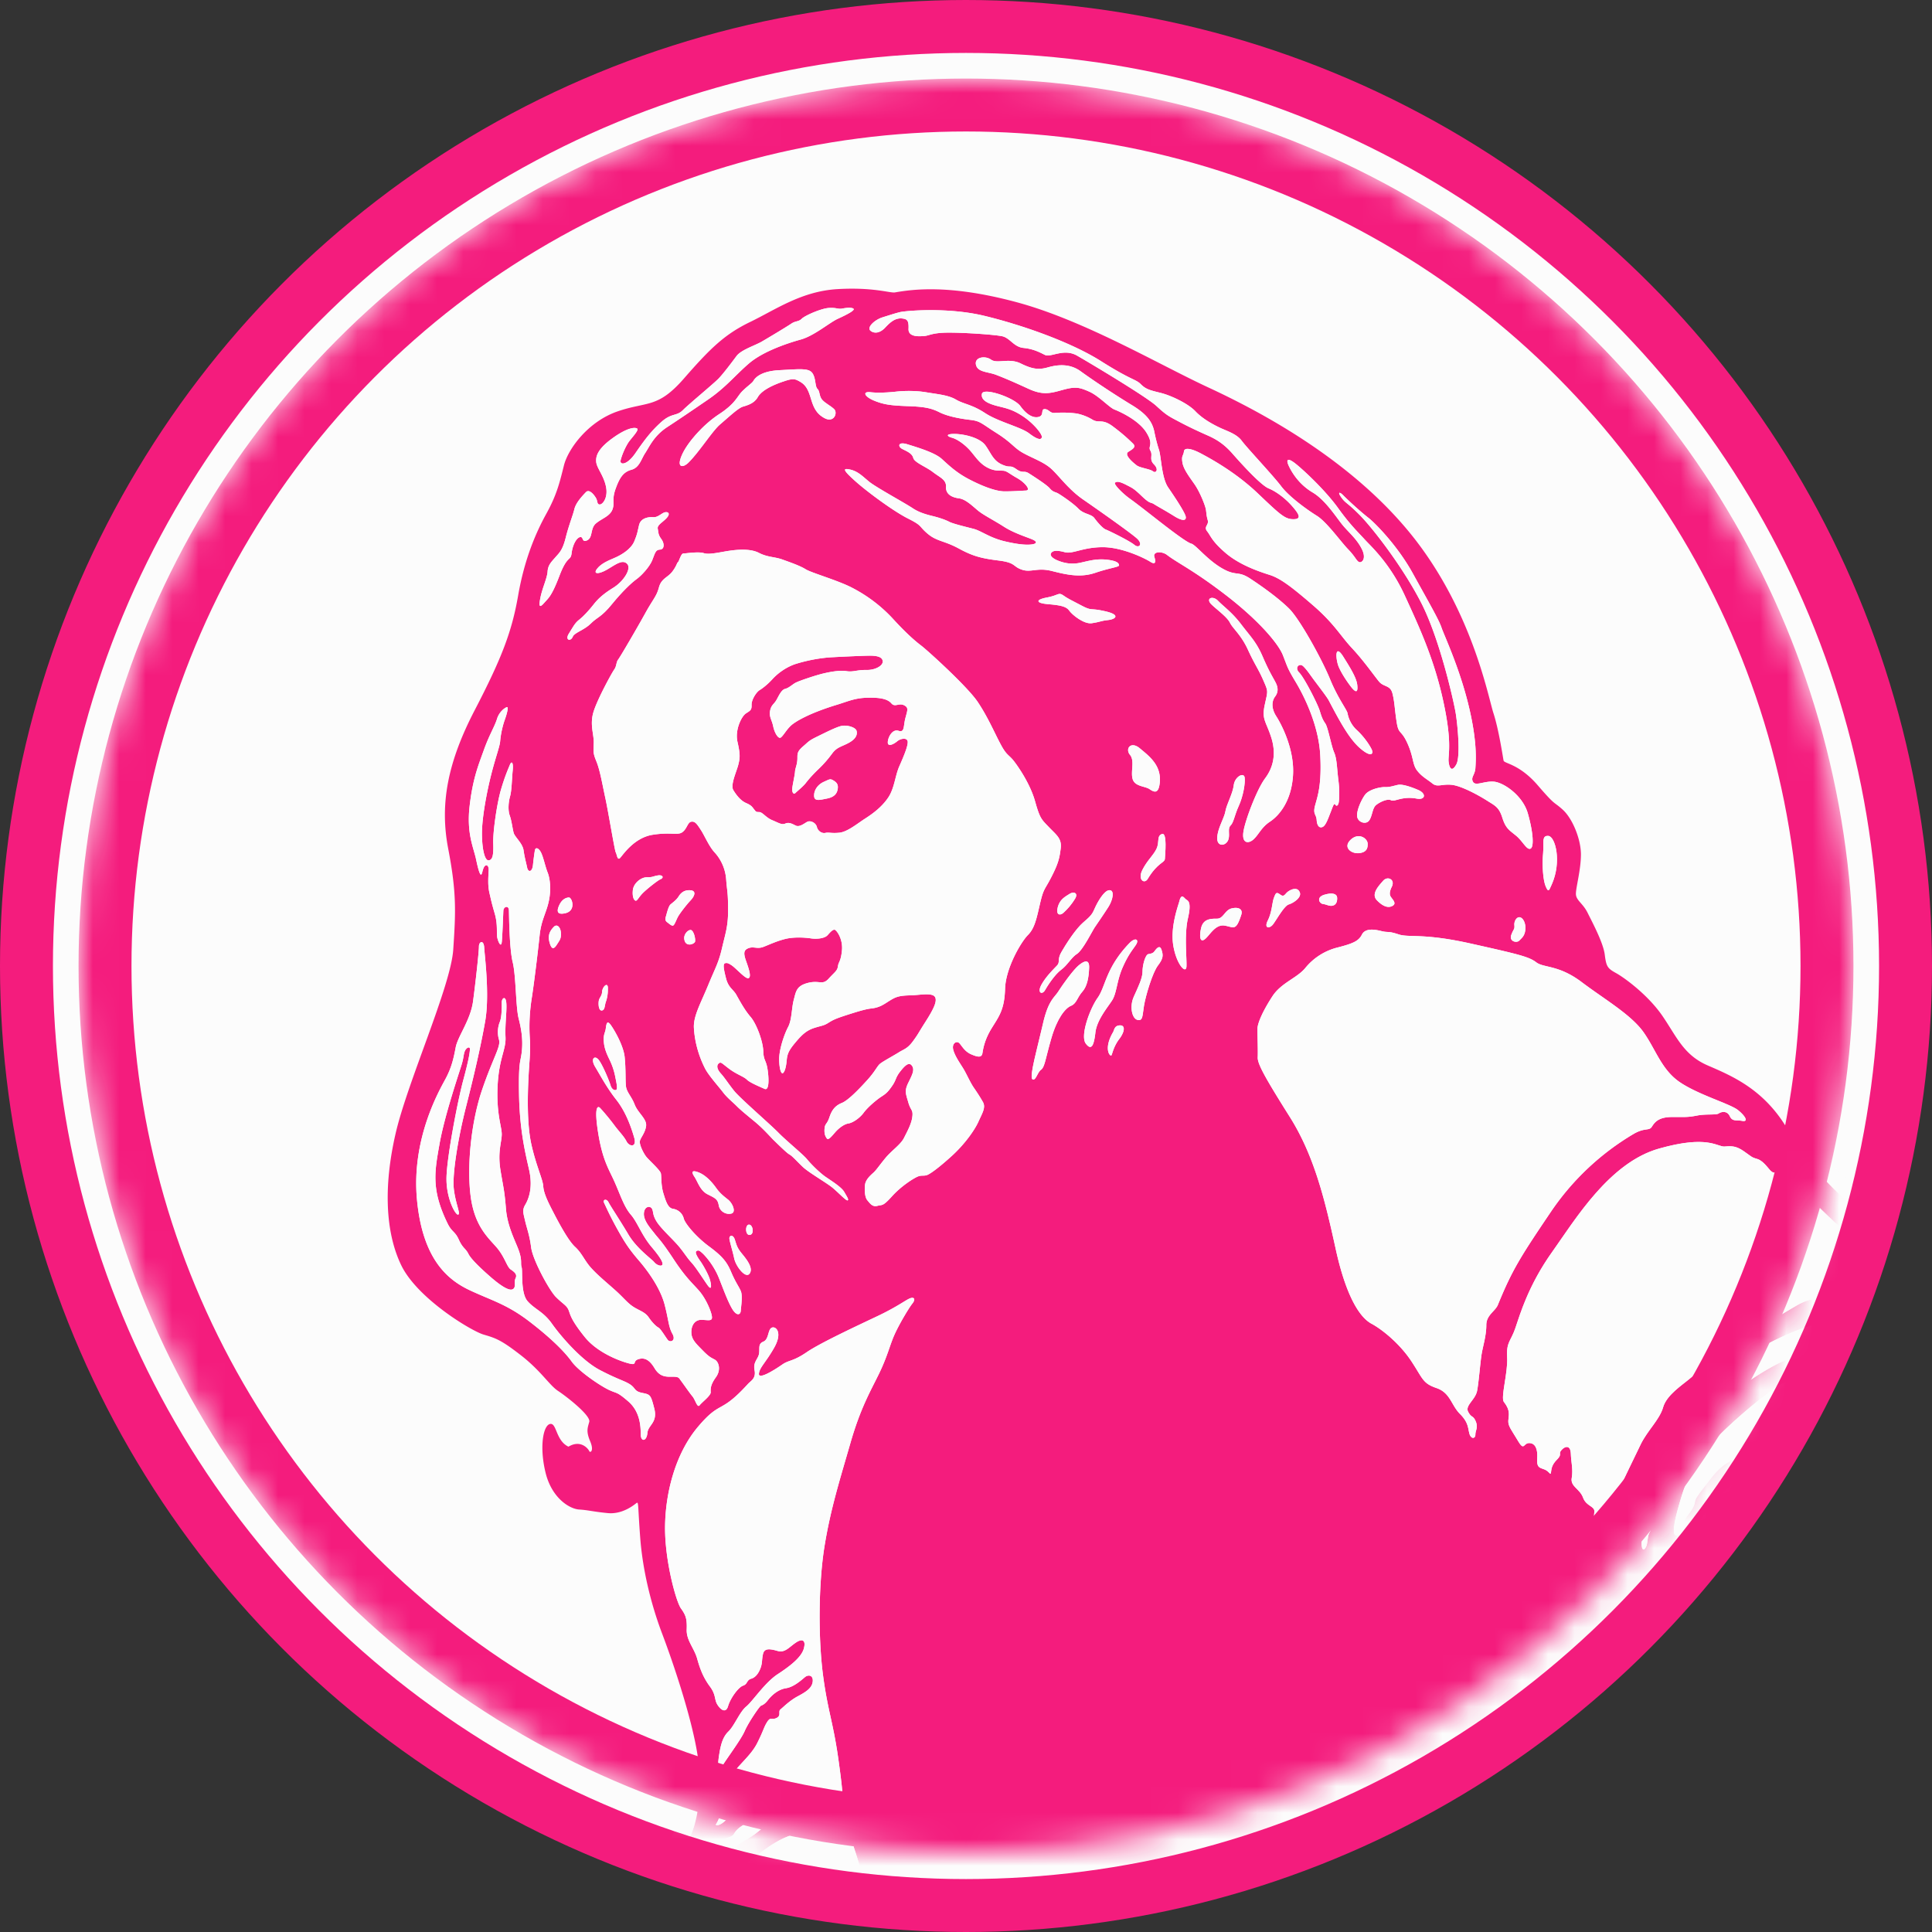<svg width="73" height="73" fill="none" xmlns="http://www.w3.org/2000/svg"><rect width="100%" height="100%" fill="#333333" stroke="none"/><circle cx="36.5" cy="36.5" r="35.5" fill="#FCFCFC" stroke="#F41C7D" stroke-width="2"/><mask id="mask0_2051_23655" style="mask-type:alpha" maskUnits="userSpaceOnUse" x="2" y="2" width="69" height="69"><circle cx="36.5" cy="36.5" r="33.532" fill="#D9D9D9"/></mask><g mask="url(#mask0_2051_23655)"><path d="M90.263 230.163c-1.35-3.599-3.988-5.591-3.972-6.637.017-1.047-.54-1.916-1.124-3.279-.585-1.362-1.083-3.192-1.264-5.221-.183-2.028-.808-1.774-.82-2.773-.017-.998-.216-3.921-.296-6.906-.082-2.985-1.4-5.188-1.55-7.954-.149-2.764-.723-5.704-.931-6.983-.21-1.279-1.065-5.394-1.206-6.404-.14-1.01-.696-3.56-.945-4.889-.251-1.33-.355-1.391-.737-1.876-.383-.485-.784-2.565-.963-3.504-.18-.938-1.208-1.4-1.582-2.13-.374-.73-.742-1.654-.934-2.062-1.278-3.185-6.1-10.053-9.413-18.782-3.312-8.729-3.835-16.991-4.125-17.865-.291-.872.522-.291.115-1.979-.406-1.687-1.913-15.406-2.512-20.449-.293-.676-.045-1.824-.315-3.333-.27-1.509-.652-4.144-.72-4.527-.067-.384-.022-.405.18-.495.203-.091 1.417-.406 1.664-.474.249-.067.383-.067.427.113.046.18.406 1.554.743 2.207.337.654.652 1.127 1.215.969.561-.158 3.103-.609 5.015-.383 1.911.225 3.44.518 4.656.653 1.214.135 2.338.27 2.384.18.045-.09.045-.518.067-.878.022-.36-.045-.834 0-.946.045-.113 1.327.045 5.218-1.892 3.891-1.937 4.603-4.43 4.648-4.58.045-.149-.165-.48-1.184-1.276-1.02-.795-3.42-2.837-5.203-4.069-1.784-1.23-5.383-3.468-5.638-3.753-.254-.286-.45-.466-.615-1.502-.164-1.036-.78-4.64-.884-5.525-.106-.886-.39-1.006-.376-1.787.016-.78-.15-1.516-.299-2.042-.15-.525-.015-.675-.21-1.246-.195-.57-.33-.945-.255-1.036.075-.09 1.5-1.681 2.07-2.342.568-.661.944-.736 1.483-1.502.54-.765 2.444-3.228 3.748-4.894 1.305-1.667 2.434-1.911 3.379-3.712.944-1.802 1.011-2.76.595-4.156-.416-1.396-1.26-3.187-2.283-4.797-1.023-1.61-1.551-2.827-2-3.603-.451-.777-.282-.901-3.105-2.59-2.823-1.69-3.993-3.108-4.88-4.606-.89-1.498-2.092-1.993-3.003-2.388-.91-.394-1.17-1.08-1.71-1.869-.539-.788-1.428-1.441-1.754-1.621-.326-.18-.37-.248-.427-.698-.056-.451-.473-1.228-.652-1.588-.18-.36-.438-.462-.438-.71 0-.248.19-.912.19-1.486s-.314-1.351-.685-1.69c-.371-.337-.248-.112-.946-.923-.697-.81-1.27-.821-1.292-.934-.023-.113-.18-1.171-.382-1.79-.203-.62-.81-3.93-3.149-6.802-2.34-2.872-5.803-4.662-7.648-5.518-1.844-.856-4.666-2.523-7.219-3.21-2.552-.687-3.936-.484-4.6-.37-.185.03-.81-.204-2.17-.125-1.36.08-2.339.777-3.294 1.239-.956.461-1.496.98-2.498 2.128-.999 1.149-1.382.867-2.507 1.25-1.124.383-1.877 1.419-2.035 2.038-.157.62-.259 1.093-.663 1.825-.405.731-.833 1.734-1.069 3.096s-.618 2.365-1.642 4.336c-1.023 1.97-1.326 3.547-1 5.236.325 1.69.281 2.42.19 3.806-.09 1.385-1.731 5-2.18 6.96-.451 1.959-.394 3.704.213 4.966.607 1.26 2.653 2.488 3.114 2.623.462.135.664.202 1.417.788.753.586 1.07 1.127 1.395 1.34.326.214 1.248.935 1.18 1.171-.066.236-.122.361.034.732.158.372 0 .45-.034.372-.033-.079-.314-.45-.786-.168-.484-.227-.44-.913-.697-.857-.26.057-.405.867-.169 1.836.235.968.911 1.374 1.27 1.396.361.023.507.079 1.08.135.574.056 1.012-.326 1.09-.382.08-.057.046.09.136 1.295.09 1.204.393 2.488.832 3.648.44 1.16 1.124 3.21 1.338 4.594.214 1.386-.022 2.647-.349 3.21-.326.563-.651 1.396-.708 1.858-.055.462-.158.822-.574 1.61-.415.788-.379 1.753-.439 1.948-.059.196-1.304.48-4.002 2.357-2.7 1.877-3.883 3.62-4.873 5-.99 1.381-2.13 2.433-2.819 3.74-.69 1.305-1.636 3.985-2.324 5.494-1.532 3.36-4.619 8.897-7.354 12.169-2.735 3.272-3.197 3.923-3.948 4.624-.751.701-.667 4.965 3.44 8.725 1.191 1.092 3.524 2.715 3.754 3.162.23.447-.565 5.448.346 13.052.911 7.604 1.706 10.47 1.428 14.053-.277 3.583-.605 6.311-.45 8.295.151 1.925-1.955 12.64-2.76 17.31-.035.072-.035.213-.071.416-.068.383-.068 1.059-.271 1.193-.202.136-.516.452-.606 1.533a23.61 23.61 0 0 1-.427 2.815c-.158.766-.325 2.153-.675 3.468-.35 1.316-.3 2.41-.383 3.491-.082 1.081-.607 2.702-.945 6.756-.337 4.055-1.03 8.316-1.26 9.415-.227 1.098-.098 1.579-.044 2.747.055 1.169-.72 4.37-1.068 4.984-.35.615-1.068 1.525-.978 4.205.09 2.681-.54 3.086-.63 4.189-.09 1.103.382 2.883.338 4.595-.046 1.711-1.576 4.504-2.61 6.045-1.037 1.539-1.799 3.233-3.082 5.418-1.281 2.185-2.562 4.121-3.215 4.369-.652.248-4.409.857-6.68 2.568-2.271 1.712-2.586 3.288-2.519 3.559.068.27.158.855 1.934 1.958 1.777 1.104 5.352 2.388 9.042 2.974 3.688.585 4.843-.798 6.84-2.564 1.998-1.767 4.624-2.632 6.407-2.865 1.552-.202 2.542.316 3.125 1.689.586 1.374 1.317 4.429 1.463 4.798.145.368.439.213 1.214.27.776.057 2.992.096 3.329.118.336.022.91-.396 1.428-.891.518-.496 1-.69.866-1.412-.136-.72-.338-1.553-.405-4.729s.157-6.373.315-7.41c.156-1.035-.088-1.587-.339-1.994-.25-.408-.83-1.271-1.82-2.893-.99-1.621-1.44-2.837-1.394-3.243a4.119 4.119 0 0 0-.203-1.712c-.225-.63.074-1.482.09-1.959.016-.476.36-.676.567-2.477.206-1.802-.32-2.906-.14-3.717.18-.811.234-.885.547-2.847.313-1.963.591-2.399 1.163-3.954.571-1.555 1.034-3.784 1.706-5.381.672-1.597 1.23-3.891 1.284-4.213.056-.323.657-1.441 1.796-3.711 1.139-2.27 1.219-3.091 2.222-6.168 1.005-3.078 1.222-5.104 1.403-6.72.182-1.615.384-3.174.495-3.986.11-.811.3-1.687.36-2.343.06-.655-.362-1.251-.473-1.373-.11-.121-.069-.506 0-1.081.477-3.522.319-7.246 1.133-12.192.813-4.946 1.918-7.041 2.498-14.141.582-7.1 3.778-17.109 4.127-17.691.348-.583.973-.33 4.617.987 3.645 1.318 4.271 1.292 4.83 2.585 1.272 2.935 6.686 17.016 9.225 21.882a356.892 356.892 0 0 0 5.932 10.874c.03.066.09.155.16.281 1.958 3.522 4.731 7.617 4.91 8.368.18.751.093 1.033.248 1.622.155.59.982 3.153 2.332 6.456 1.349 3.303 2.488 6.967 3.659 9.591 1.169 2.623 2.401 6.946 3.238 9.327.837 2.381 1.44 3.778 2.16 5.315.718 1.539 1.214 2.142 1.528 2.523.315.381.216 1.108.42 2.131.204 1.026.6 1.622.6 2.853 0 1.232.21 6.097.93 8.829.72 2.733.818 3.36.73 4.617-.09 1.256.34 2.925.529 3.521.189.597-.27 2.162-.27 3.153 0 .991.607 2.944.81 3.363.203.419.57.301 2.129 1.051 1.56.751 2.871.925 3.418 1.622.547.697 1.136 3.36 1.26 3.874.123.514.18.93.63 1.051.45.12.823.252 1.843.508.593.148 1.635.633 1.83.292.196-.34.268-.999.823-4.147.554-3.147.872-6.653 1.7-8.056.827-1.402 1.21-3.552-.14-7.15Z" fill="#FCFCFC" stroke="#FCFCFC" stroke-width="1.23" stroke-linecap="round" stroke-linejoin="round"/><path d="M90.263 230.163c-1.35-3.599-3.988-5.591-3.972-6.637.017-1.047-.54-1.916-1.124-3.279-.585-1.362-1.083-3.192-1.264-5.221-.183-2.028-.808-1.774-.82-2.773-.017-.998-.216-3.921-.296-6.906-.082-2.985-1.4-5.188-1.55-7.954-.149-2.764-.723-5.704-.931-6.983-.21-1.279-1.065-5.394-1.206-6.404-.14-1.01-.696-3.56-.945-4.889-.251-1.33-.355-1.391-.737-1.876-.383-.485-.784-2.565-.963-3.504-.18-.938-1.208-1.4-1.582-2.13-.374-.73-.742-1.654-.934-2.062-1.278-3.185-6.1-10.053-9.413-18.782-3.312-8.729-3.835-16.991-4.125-17.865-.291-.872.522-.291.115-1.979-.406-1.687-1.913-15.405-2.512-20.449-.293-.676-.045-1.824-.315-3.333-.27-1.509-.652-4.144-.72-4.527-.067-.383-.022-.405.18-.495.203-.091 1.417-.406 1.664-.474.249-.067.383-.067.427.113.046.18.406 1.554.743 2.207.337.653.652 1.126 1.215.969.561-.158 3.103-.609 5.015-.383 1.911.225 3.44.518 4.656.653 1.214.135 2.338.27 2.384.18.045-.09.045-.518.067-.878.022-.361-.045-.834 0-.946.045-.113 1.327.044 5.218-1.892 3.891-1.937 4.603-4.43 4.648-4.58.045-.15-.165-.48-1.184-1.276-1.02-.795-3.42-2.837-5.203-4.069-1.784-1.23-5.383-3.468-5.638-3.753-.254-.286-.45-.466-.615-1.502-.164-1.036-.78-4.64-.884-5.525-.106-.886-.39-1.006-.376-1.787.016-.78-.15-1.516-.299-2.042-.15-.525-.015-.675-.21-1.246-.195-.57-.33-.945-.255-1.036.075-.09 1.5-1.681 2.07-2.342.568-.661.944-.736 1.483-1.502.54-.765 2.444-3.228 3.748-4.894 1.305-1.667 2.434-1.911 3.379-3.712.944-1.802 1.011-2.76.595-4.156-.416-1.396-1.26-3.187-2.283-4.797-1.023-1.61-1.551-2.827-2-3.603-.451-.777-.282-.901-3.105-2.59-2.823-1.69-3.993-3.108-4.88-4.606-.89-1.498-2.092-1.993-3.003-2.388-.91-.394-1.17-1.08-1.71-1.869-.539-.788-1.428-1.441-1.754-1.621-.326-.18-.37-.248-.427-.698-.056-.451-.473-1.228-.652-1.588-.18-.36-.438-.462-.438-.71 0-.248.19-.912.19-1.486s-.314-1.351-.685-1.69c-.371-.337-.248-.112-.946-.923-.697-.81-1.27-.821-1.292-.934-.023-.113-.18-1.171-.382-1.79-.203-.62-.81-3.93-3.149-6.802-2.34-2.872-5.803-4.662-7.648-5.518-1.844-.856-4.666-2.523-7.219-3.21-2.552-.687-3.936-.484-4.6-.37-.185.03-.81-.204-2.17-.125-1.36.08-2.339.777-3.294 1.239-.956.461-1.496.98-2.498 2.128-.999 1.149-1.382.867-2.507 1.25-1.124.383-1.877 1.419-2.035 2.038-.157.62-.259 1.093-.663 1.825-.405.731-.833 1.734-1.069 3.096s-.618 2.365-1.642 4.336c-1.023 1.97-1.326 3.547-1 5.236.325 1.69.281 2.42.19 3.806-.09 1.385-1.731 5-2.18 6.96-.451 1.959-.394 3.704.213 4.966.607 1.26 2.653 2.488 3.114 2.623.462.135.664.202 1.417.788.753.586 1.07 1.127 1.395 1.34.326.214 1.248.935 1.18 1.171-.066.236-.122.361.034.732.158.372 0 .45-.034.372-.033-.079-.314-.45-.786-.168-.484-.227-.44-.913-.697-.857-.26.057-.405.867-.169 1.836.235.968.911 1.374 1.27 1.396.361.023.507.079 1.08.135.574.056 1.012-.326 1.09-.382.08-.057.046.09.136 1.295.09 1.204.393 2.488.832 3.648.44 1.16 1.124 3.21 1.338 4.594.214 1.386-.022 2.647-.349 3.21-.326.563-.651 1.396-.708 1.858-.055.462-.158.822-.574 1.61-.415.788-.379 1.753-.439 1.948-.059.196-1.304.48-4.002 2.357-2.7 1.877-3.883 3.62-4.873 5-.99 1.381-2.13 2.433-2.819 3.74-.69 1.305-1.636 3.985-2.324 5.494-1.532 3.36-4.619 8.897-7.354 12.169-2.735 3.272-3.197 3.923-3.948 4.624-.751.701-.667 4.965 3.44 8.725 1.191 1.092 3.524 2.716 3.754 3.162.23.447-.565 5.448.346 13.052.911 7.604 1.706 10.47 1.428 14.053-.277 3.583-.605 6.311-.45 8.295.151 1.925-1.955 12.64-2.76 17.31-.035.072-.035.213-.071.416-.068.383-.068 1.059-.271 1.193-.202.136-.516.452-.606 1.533a23.61 23.61 0 0 1-.427 2.815c-.158.766-.325 2.153-.675 3.468-.35 1.316-.3 2.41-.383 3.491-.082 1.081-.607 2.702-.945 6.756-.337 4.055-1.03 8.316-1.26 9.415-.227 1.098-.098 1.579-.044 2.747.055 1.169-.72 4.37-1.068 4.984-.35.615-1.068 1.525-.978 4.205.09 2.681-.54 3.086-.63 4.189-.09 1.103.382 2.883.338 4.595-.046 1.711-1.576 4.504-2.61 6.045-1.037 1.539-1.799 3.233-3.082 5.418-1.281 2.185-2.562 4.121-3.215 4.369-.652.248-4.409.857-6.68 2.568-2.271 1.712-2.586 3.288-2.519 3.559.068.27.158.855 1.934 1.958 1.777 1.104 5.352 2.388 9.042 2.974 3.688.585 4.843-.798 6.84-2.564 1.998-1.767 4.624-2.632 6.407-2.865 1.552-.202 2.542.316 3.125 1.689.586 1.374 1.317 4.429 1.463 4.798.145.368.439.213 1.214.27.776.057 2.992.096 3.329.118.336.022.91-.396 1.428-.891.518-.496 1-.69.866-1.412-.136-.72-.338-1.553-.405-4.729s.157-6.373.315-7.41c.156-1.035-.088-1.587-.339-1.994-.25-.408-.83-1.271-1.82-2.893-.99-1.621-1.44-2.837-1.394-3.243a4.119 4.119 0 0 0-.203-1.712c-.225-.63.074-1.482.09-1.959.016-.476.36-.676.567-2.477.206-1.802-.32-2.906-.14-3.717.18-.811.234-.885.547-2.847.313-1.963.591-2.399 1.163-3.954.571-1.555 1.034-3.784 1.706-5.381.672-1.597 1.23-3.891 1.284-4.213.056-.323.657-1.441 1.796-3.711 1.139-2.27 1.219-3.091 2.222-6.168 1.005-3.078 1.222-5.104 1.403-6.72.182-1.615.384-3.174.495-3.986.11-.811.3-1.687.36-2.343.06-.655-.362-1.251-.473-1.373-.11-.121-.069-.506 0-1.081.477-3.522.319-7.246 1.133-12.192.813-4.946 1.918-7.041 2.498-14.141.582-7.1 3.778-17.109 4.127-17.691.348-.583.973-.33 4.617.987 3.645 1.318 4.271 1.292 4.83 2.585 1.272 2.935 6.686 17.016 9.225 21.882a356.892 356.892 0 0 0 5.932 10.874c.03.066.09.155.16.281 1.958 3.522 4.731 7.617 4.91 8.368.18.751.093 1.033.248 1.622.155.59.982 3.153 2.332 6.456 1.349 3.303 2.488 6.967 3.659 9.591 1.169 2.623 2.401 6.946 3.238 9.327.837 2.381 1.44 3.778 2.16 5.315.718 1.539 1.214 2.142 1.528 2.523.315.381.216 1.108.42 2.131.204 1.026.6 1.622.6 2.853 0 1.232.21 6.097.93 8.829.72 2.733.818 3.36.73 4.617-.09 1.256.34 2.925.529 3.521.189.597-.27 2.162-.27 3.153 0 .991.607 2.944.81 3.363.203.419.57.301 2.129 1.051 1.56.751 2.871.925 3.418 1.622.547.697 1.136 3.36 1.26 3.874.123.514.18.93.63 1.051.45.12.823.252 1.843.508.593.148 1.635.633 1.83.292.196-.34.268-.999.823-4.147.554-3.147.872-6.653 1.7-8.056.827-1.402 1.21-3.552-.14-7.15Zm-102.914 16.845c-.173.008-.72-.073-1.03-.184-.313-.111-1.068-.458-1.605-.668-.538-.211-.997-.503-1.38-.639-.382-.135-1.47-.773-1.68-.945-.198-.164-.006-.234.3-.069.308.166.81.474 1.186.602.375.127.802.33 1.147.548.344.218.664.341 1.161.487.497.147.804.236 1.02.323.217.088.652.353.862.429.21.075.192.109.02.116Zm8.614-16.947c-.09.686-.261 1.382-.487 1.934-.224.552-.199.926-.368 1.331-.168.405-.28.9-.236 1.193.045.293-.134.575-.123.811.01.236.056.934-.091.934-.146 0-.09-.104-.157-.476-.068-.371-.056-.841-.011-.964.045-.125.06-.228.022-.305-.038-.076-.044-.315-.066-1.013-.023-.698.306-1.74.426-2.241.12-.501.551-1.093.798-1.408.247-.315.345-.194.293.204Zm16.948 12.667c.077-.236.111-.326.246-.044.134.281.257.293.349.315.092.021.127.004.16.207.034.202.166.57.076 1.471-.06.593-.192.18-.304-.08a27.061 27.061 0 0 0-.54-1.114c-.123-.236-.067-.518.013-.755ZM72.117 51.283c.63-.011 1.147.203 1.597.36.45.158 1.033.372 1.203.586.168.213 1.732.946 1.945 1.396.214.45.461.968.787 1.475.326.507.349.563.248.608-.101.046-.315-.157-1.079-.529-.766-.371-1.665-.709-2.003-.8-.337-.09-1.113-.382-2.024-.529-.91-.146-1.979-.19-3.227.135-1.248.327-2.103.688-2.474.924-.371.236-.225.62.18.349.405-.27 1.214-.596 2.035-.552.821.045 1.384-.236 3.138.079 1.755.315 1.967.439 2.564.788.596.35 1.888.856 2.688 1.78.798.923.854 1.463.607 1.688-.247.226-.247.113-.45.057s-.248.067-.338-.068c-.09-.135-.28-.056-.45-.033-.169.022-.235-.057-.438 0-.202.056-.36.022-.54.19-.18.17-.416.564-.595.632-.18.067-.203-.147-.45-.08-.248.068-.248.519-.26.688-.01.169-.055.236-.145.157-.09-.079-.326-.09-.495-.067-.168.022-.371.349-.686.484-.315.135-.618.045-.877.315s-.09.575-.09.845-.09.439-.416.416c-.327-.022-.529.136-.698.462-.168.326-.078.495-.37.563-.293.068-.416.293-.406.473.013.18.203.338-.078.428-.282.09-.507.282-.787.72-.282.44-.394.688-.473.924-.078.237-.55.687-.955 1.07-.406.383-.54.53-.642.642-.101.113-.37.079.236-.541a22.219 22.219 0 0 0 1.193-1.295c.124-.157.224-.427.01-.517-.213-.09-.27.214-.606.585-.338.372-.956 1.103-1.214 1.34-.26.236-.62.788-.856 1.126-.236.338-.72.855-.877 1.047a19.45 19.45 0 0 1-.798.879c-.281.292-.382.225-.18-.09.203-.316 1.743-2.084 2.126-2.692.381-.608 1.079-1.261 1.214-1.407.135-.147.056-.316-.135-.181-.191.136-1.18 1.205-1.765 1.881-.585.676-1.249 1.34-1.372 1.475a37.29 37.29 0 0 0-.978 1.24c-.248.325-.315.427-.405.494-.091.068-.012.215.032.35a.544.544 0 0 0 .192.292c.101.079.057.237.135.327.079.09-.011.236-.146.146-.135-.09-.473-.326-.562-.36-.09-.034-.382 0-.585-.237-.203-.236-.258-.033-.742-.585-.484-.552-1.159-.822-1.71-.969-.55-.146-.517-.078-.9-.146-.381-.067-.776.045-1.112.09-.337.045-.147-.237.157-.563.303-.327.506-.428.596-.788.09-.36.866-1.216 1.17-1.937.303-.72.561-.867.764-1.261.202-.394.753-1.385.877-1.588.124-.203.37-1.003.562-1.194.192-.19.416-.551.529-1.103a3.59 3.59 0 0 1 .416-1.081c.08-.135 0-.676.147-.856.145-.18.843-1.813 1.36-2.556.517-.743 1.54-1.577 1.912-1.678.37-.102.416-.665.472-.777.056-.113-.045-.18-.291-.09-.249.09-.237-.034-.654.27-.415.304-.73.304-1.226.946-.494.642-.584.743-.608.9-.02.158-.134.316-.2.406-.068.09-.237.293-.237.462 0 .169-.113.416-.27.394-.157-.022-.113-.439.202-1.475.316-1.036.776-1.622 1.305-2.184.528-.563 1.495-1.375 1.81-1.6.316-.225.44-.405 1.058-.63.618-.226.956-.53 1.135-.62.18-.09.225-.349-.067-.338-.293.011-.394-.01-.653.09-.258.102-.326.113-.606.136-.282.022-1.912.968-3.003 2.06-1.091 1.093-.506.788-1.035 1.408-.528.62-.742 1.059-.82 1.441-.08.383-.147.879-.214 1.126-.068.248-.056.372-.124.485-.067.113-.067.382-.112.495-.082.205-.192.191-.18-.147.01-.337.078-.675.022-.968-.056-.292.067-1.272.484-2.218.416-.946 1.101-1.678 2.058-2.725.955-1.047 3.036-2.106 4.07-2.32 1.035-.214 1.632-.214 2.126-.293.494-.079 1.72.068 2.159.282.439.213.73.54.967.596.236.057.45.26.461.428.011.169-.37 0-.506-.1-.135-.102-.877-.339-1.575-.328-.697.011-1.124.18-1.136.338-.01.158.327.338.957.327Zm-5.207-7.038c.068.056.158.124.226-.034.066-.157.162-.077.246.011 1.8 1.904 2.575 2.646 4.094 3.547 1.518.902 2.26 1.22 2.62 1.667.236.293.236.372.056.236-.18-.135-.044-.247-.203-.247-.157 0-.392-.158-.73-.326-.338-.17-1.136-.395-1.35-.372-.213.022-.832-.023-1.146-.079-.316-.056-.506.236-.766.225-.258-.011-.529.146-.685.146-.158 0-.776-.045-1.361.294-.585.337-.72.45-.866.45-.146 0-.259.146-.506.203-.247.056-.303.27-.944.697-.641.429-.968.654-1.17.935-.203.282-.225.192-.54.462-.314.27-.91.642-1.045 1.115-.137.473-.597.878-.856 1.418-.258.541-.506 1.037-.64 1.33-.135.292.068.292-.124.619s-.101.551-.057.81c.046.26-.224.507-.595.27-.371-.236-.349-.27-.326-.494.022-.226-.304-.204-.428-.542-.124-.337-.484-.416-.427-.742.056-.327-.023-.586-.034-.913-.011-.326-.203-.304-.349-.146-.145.158.046.146-.18.371-.224.226-.202.395-.224.496-.023.102-.067-.068-.258-.135-.192-.068-.282-.079-.259-.428.021-.35-.08-.563-.305-.563-.224 0-.18.326-.426-.09-.248-.416-.372-.552-.361-.755.012-.202.09-.382-.167-.709-.13-.163.156-1.103.123-1.689-.034-.586.135-.586.315-1.115.18-.53.495-1.61 1.383-2.86.888-1.25 2.17-3.379 4.037-3.908 1.867-.529 2.204-.056 2.485-.079.28-.022.439-.022.742.192.304.214.27.214.495.281.225.068.439.394.506.45Zm-8.606-11.98c.038-.427-.064-.697.197-.68.262.015.522.966.126 1.844-.101.225-.118.301-.22.072-.103-.23-.143-.808-.103-1.235Zm1.454 4.84c.866.654 1.867 1.228 2.339 1.892.472.665.686 1.442 1.405 1.914.72.474 1.878.8 2.17 1.036.293.237.394.45.158.406-.235-.045-.37.034-.472-.18-.101-.214-.315-.17-.416-.102-.101.068-.472.012-.82.08-.35.067-.417.055-.945.055s-.664.214-.766.372c-.1.158-.258.023-.674.26a9.798 9.798 0 0 0-3.115 2.916c-1.18 1.746-1.484 2.227-2.024 3.547-.1.248-.438.383-.438.766 0 .382-.113.743-.168 1.047-.058.304-.114 1.104-.181 1.441-.068.338-.462.552-.337.788.123.237.176.128.273.334.121.257 0 .361 0 .526 0 .165-.165.18-.225-.03s-.03-.42-.36-.75c-.33-.331-.36-.796-.884-.976-.525-.18-.51-.346-.945-1.007-.435-.66-1.094-1.2-1.514-1.426-.42-.225-.945-.976-1.35-2.823-.405-1.847-.809-3.52-1.732-4.985-.921-1.463-1.225-2.004-1.214-2.252.012-.248-.011-.822-.011-1.07 0-.247.247-.754.572-1.25.327-.495.912-.675 1.227-1.047a2.28 2.28 0 0 1 1.237-.788c.562-.146.787-.236.91-.484.125-.248.462-.203.732-.136.27.069.247-.01.652.125.406.135.922-.056 2.733.349 1.81.405 2.192.495 2.474.71.28.214.843.09 1.71.742Zm-12.952-6.653c-.165.364-.19.618-.307.737-.12.118-.024.317-.08.515-.074.266-.435.316-.427-.04.008-.357.26-.737.309-1.006.047-.269.276-.664.316-.99.04-.324.38-.498.411-.293.032.207-.056.713-.222 1.077Zm.096 4.11c-.206.641-.285.467-.633.411-.348-.055-.553.357-.735.507-.182.15-.23-.063-.15-.412.079-.348.355-.356.6-.356s.292-.324.554-.388c.26-.063.431.028.364.238Zm.901-5.155c.308-.411.427-.926.23-1.544-.199-.617-.364-.673-.246-1.227.119-.554.142-.483-.054-.934-.198-.452-.317-.578-.578-1.148-.261-.57-.57-.8-.68-1.022-.111-.221-.49-.49-.696-.689-.243-.232.04-.355.245-.142.205.214.53.436.878.895s.57.657.813 1.227c.247.57.373.752.483.966.11.213.095.38-.024.538-.118.159-.15.428.048.736.198.31.704 1.267.632 2.257-.07.99-.545 1.512-.869 1.726-.324.214-.42.483-.617.665-.198.183-.45.159-.387-.277.063-.435.513-1.615.822-2.027Zm1.313 4.323c.061.185-.238.388-.42.444-.18.055-.474.602-.6.76-.126.158-.348.158-.19-.158.158-.317.158-.674.23-.855.07-.182.086-.23.237-.12.15.112.174-.023.291-.11.12-.087.372-.198.452.04Zm.916.08c.31-.095.483-.04.491.11.008.15-.04.245-.126.285-.14.064-.262-.031-.403-.047-.143-.016-.27-.253.038-.348Zm2.5.04c.047.11.26.268.095.371-.167.103-.373.032-.602-.205-.229-.238.071-.547.237-.736.166-.191.465-.053.325.23-.04.078-.103.229-.056.34Zm.031-3.611c-.126-.072-.411.055-.562.174-.15.118-.142.395-.26.578-.119.182-.42.087-.46-.127-.038-.213.152-.64.301-.84.15-.197.577-.292.76-.285.181.01.356-.063.498-.086.142-.024.442.063.75.198.31.134.271.387-.062.324-.554-.103-.84.135-.965.064Zm-.886 1.639c.008.206-.071.325-.309.356-.297.04-.64-.206-.339-.499.3-.293.64-.064.648.143Zm5.543 3.08c-.015-.166.103-.34.23-.293.126.047.213.269.181.49-.032.222-.134.286-.221.38-.103.112-.395.033-.308-.205.086-.238.134-.206.118-.372ZM33.346 11.99c.293-.09.443-.143.653-.195.209-.053 1.799-.195 3.178.135 1.38.33 3.269.983 4.431 1.72 1.162.735 1.298.667 1.5.87.202.203.382.233.764.33.383.098 1.02.398 1.297.691.278.293.675.503.93.623.254.12.63.232.817.488.186.255 1.192 1.321 1.492 1.72.3.397.974.885 1.35 1.118.374.233.906.983 1.176 1.26.27.279.308.421.405.481.098.06.315-.097.112-.495-.202-.398-.517-.638-.749-.931-.233-.293-.638-.924-1.11-1.201a2.32 2.32 0 0 1-.884-.976c-.136-.278-.06-.36.285-.075s1.101.999 1.566 1.644c.465.646.78.938 1.005 1.186.225.248.952.893 1.514 2.117.563 1.224 1.118 2.425 1.462 4.024.345 1.6.165 2.004.195 2.26.03.255.127.397.293.097.164-.3.045-1.531-.03-1.967-.075-.435-.6-2.792-1.313-4.166-.711-1.374-1.843-2.823-2.323-3.303s-.518-.421-.683-.653c-.164-.233-.037-.196.076-.075.112.12.696.66.93.833.231.173 1.101 1.035 1.694 2.11.592 1.073.989 1.756 1.086 2.049.098.293.66 1.47 1.013 2.897.352 1.427.285 2.14.27 2.41-.015.27-.188.353-.09.526.097.172.419-.037.786-.007.368.03 1.088.517 1.283 1.193.195.675.247 1.269.104 1.337-.142.067-.292-.278-.547-.489-.255-.21-.39-.27-.518-.675-.126-.406-.277-.458-.584-.653-.308-.196-.96-.556-1.334-.594-.375-.037-.533.106-.727-.052-.195-.157-.398-.255-.577-.488-.18-.233-.128-.51-.368-1.036s-.33-.308-.404-.796c-.076-.488-.076-.758-.159-1.081-.082-.323-.33-.233-.509-.45-.18-.218-.577-.788-1.02-1.261-.442-.473-.66-.916-1.477-1.622-.817-.706-1.236-1.021-1.642-1.148-.405-.128-1.131-.376-1.656-.826-.525-.45-.555-.638-.697-.818-.143-.18.074-.233.022-.421-.053-.188-.045-.233-.067-.39-.023-.158-.226-.669-.428-.961-.203-.293-.427-.579-.464-.841-.038-.263.037-.225.06-.406.022-.18.344-.082.652.083.307.165 1.267.675 2.129 1.493.862.82 1.034.985 1.357.985.322 0 .21-.195-.045-.488-.256-.294-.6-.556-.893-.676-.292-.12-.997-.894-1.34-1.284a2.526 2.526 0 0 0-1.006-.735c-.42-.188-.69-.316-1.072-.519-.383-.202-.465-.247-.832-.585-.368-.338-2.474-1.6-2.985-1.892-.508-.293-.996.083-1.22-.03-.226-.113-.444-.225-.81-.263-.368-.038-.51-.383-.81-.443-.3-.06-1.365-.135-2.002-.135-.637 0-.742.113-.93.128-.186.014-.614.052-.6-.27.015-.323-.06-.368-.224-.39-.298-.041-.502.18-.667.352-.165.173-.376.24-.54.113-.165-.128.157-.42.449-.51Zm17.699 13.957c-.214-.277-.443-.649-.498-.855-.098-.363-.064-.712.205-.285.269.428.498.8.53 1.06.032.263-.023.358-.237.08ZM32.896 14.82c.33.038.765 0 .96-.022.194-.023.69-.053 1.124.022.435.075.848.105 1.14.278.293.173.6.18 1.102.511.502.33 1.35.525 1.664.766.315.24.45.255.48.15.03-.105-.3-.518-.705-.788-.405-.27-.637-.309-.96-.391-.322-.082-.652-.21-.6-.465.053-.255 1.223.142 1.455.465.233.323.487.466.697.405.21-.06.06-.3.226-.292.165.007.187.165.39.142a4.03 4.03 0 0 1 .809.023c.142.03.352.083.6.233.247.15.36-.053.772.255.412.308.607.503.749.638.143.135.015.21-.165.322-.18.113.188.414.315.512.129.097.503.135.615.224.113.09.233-.067.038-.262-.195-.196-.03-.338-.135-.518-.105-.18.142-.21-.15-.684-.293-.472-1.012-.795-1.208-.87-.194-.075-.592-.518-.952-.676-.36-.158-.508-.203-.996-.068-.488.136-.758.21-1.313-.045-.554-.255-.868-.39-1.198-.517-.33-.128-.706-.098-.773-.383-.067-.286.337-.36.57-.195.232.165.675-.075 1.117.142.442.218.683.248 1.027.15.345-.097.817-.165 1.245.15.427.316 1.363.931 1.91 1.262.549.33.788.615.87 1.02.055.27.113.496.173.676.09.27.098 1.066.353 1.434.254.368.63.938.66 1.096.029.158-.12.18-.443-.023-.322-.202-.63-.367-.757-.45-.128-.082-.135.008-.45-.292-.314-.3-.353-.309-.6-.436s-.353-.135-.42-.082c-.067.052.278.405.562.608.285.202.833.638 1.163.893.33.255.982.758 1.154.803.173.045.585.593 1.147.923.563.33.6.083 1.08.398.48.316 1.065.736 1.47 1.134.404.399 1.236 1.907 1.544 2.658.307.75.645 1.164.667 1.305.022.144.12.422.345.624.225.203.472.533.562.728.09.196-.037.308-.434-.038-.398-.345-.74-.958-1.186-1.808-.067-.128-.397-.556-.554-.767-.157-.21-.27-.39-.412-.525-.143-.136-.338.052-.15.24.187.187.697 1.181.78 1.456.075.248.112.33.21.473.098.143.224.849.33 1.088.105.241.105.594.157 1.022.052.428.038.676.022.825-.014.151-.082.211-.134.128-.053-.082-.091.068-.181.293-.089.226-.18.495-.299.548-.12.053-.21-.037-.226-.262-.014-.226-.149-.21-.059-.549.09-.337.255-.758.195-1.9-.06-1.14-.614-2.244-.93-2.77-.316-.524-.3-.547-.48-1.006-.18-.457-.945-1.343-2.166-2.281-1.222-.94-1.816-1.204-2.213-1.51-.194-.15-.547-.135-.479.076.069.21.03.3-.157.18-.188-.12-1.057-.556-1.815-.549-.757.008-1.116.27-1.416.188-.3-.082-.45-.06-.51.031-.06.09.03.203.285.3.255.097.517.135.825.067.307-.067.592-.157.997-.113.404.046.45.143.457.211.007.067-.345.097-.9.285-.554.188-1.072.076-1.635-.068-.56-.142-.786.068-1.139-.052-.352-.12-.218-.263-.877-.345-.66-.082-.974-.165-1.513-.458-.541-.293-.826-.263-1.17-.556-.345-.292-.181-.292-.736-.57-.554-.278-1.558-1.021-2.001-1.42-.442-.397-.495-.501-.195-.434s.465.248.72.458c.254.21 1.334.795 1.65 1.005.314.211.704.278.861.323.157.045.382.113.518.188.134.075.644.195.929.27.285.076.593.33 1.155.466.561.134.854.143 1.035.12.179-.023.232-.098.021-.188-.21-.09-.697-.24-1.072-.48-.375-.24-.72-.413-.929-.57-.21-.158-.488-.466-.772-.503-.285-.038-.503-.166-.488-.436.015-.27-.232-.353-.494-.556-.263-.202-.697-.36-.743-.533-.045-.172-.232-.247-.412-.338-.18-.09-.172-.292.188-.18.36.113 1.035.308 1.303.556.271.247.555.518 1.012.758.459.24.998.465 1.357.465.36 0 .593-.022.804-.03.21-.007-.023-.3-.33-.473-.307-.172-.383-.27-.534-.278-.148-.007-.344.023-.629-.141-.285-.166-.427-.414-.615-.624-.187-.21-.464-.42-.682-.48-.216-.06-.232-.15.12-.143.353.007.938.143 1.147.435.21.293.285.57.623.72.337.151.285-.006.54.173.254.181.284.038.472.158.187.12.682.435.794.57.113.136.203.136.292.18.09.046.578.369.788.586.21.218.487.196.607.36.12.166.322.391.427.429.105.037.9.428 1.08.578.18.15.339-.023.098-.24-.24-.218-1.477-1.089-2.032-1.472-.555-.382-.915-.9-1.208-1.164-.292-.262-.726-.405-1.071-.6-.345-.195-.405-.375-.997-.75-.592-.376-.608-.451-.998-.496-.39-.045-.854-.135-1.153-.286-.3-.15-.541-.21-1.193-.232-.652-.023-.915-.06-1.282-.21-.354-.145-.458-.353-.128-.316ZM44.83 36.519c-.016.308-.38-.08-.498-.792-.119-.713.19-1.513.229-1.671.08-.322.175-.127.253-.071.08.055.214.095.072.713-.143.617-.04 1.512-.056 1.82Zm-2.42.055c-.22.514-.213.958-.396 1.235-.18.277-.569.736-.624 1.203-.054.468-.142.713-.364.42-.22-.293.151-1.314.451-1.734.3-.42.3-1.132 1.203-2.067.214-.222.371-.137.244.064-.11.174-.292.364-.513.879Zm-.118 2.684c-.206.269-.254.522-.292.61-.04.087-.325-.214.055-.864.048-.082.047-.253.26-.26.214-.009.182.245-.023.514Zm-6.267.433c.078.264.303.558.41.749.107.19.236.479.36.658.123.18.225.333.343.54.118.21-.022.417-.169.745-.146.326-.528.86-1.006 1.294-.478.434-.754.631-.894.704-.141.073-.237.012-.388.073-.152.062-.624.355-.979.75-.353.393-.365.308-.55.36-.186.05-.277-.09-.378-.209-.1-.118-.112-.383-.09-.586.023-.202.214-.366.32-.46.108-.097.232-.288.462-.565.23-.275.569-.5.692-.748s.28-.524.315-.8c.033-.276-.062-.225-.152-.54-.09-.315-.152-.428-.012-.721.142-.293.26-.495.158-.653-.101-.158-.236-.068-.438.186-.203.253-.153.32-.316.558-.162.236-.236.298-.41.41-.174.113-.512.394-.669.608-.157.214-.421.383-.574.406-.15.022-.353.157-.517.35-.162.19-.252.286-.304.213-.05-.073-.1-.158-.084-.366.018-.208.09-.147.186-.434.095-.286.224-.439.473-.54.246-.101.68-.557.96-.868.282-.31.366-.512.468-.602.101-.09.523-.315.72-.44.196-.123.325-.134.539-.427.213-.293.163-.248.46-.715.299-.467.468-.794.366-.952-.101-.157-.511-.083-.787-.067-.275.017-.528 0-.765.118-.236.119-.388.27-.64.344-.253.073-.197-.006-.866.202-.67.209-.776.26-.962.377-.185.119-.26.108-.539.197-.282.091-.456.243-.692.524-.237.282-.326.422-.349.681-.023.26-.067.429-.135.496-.067.067-.146-.124-.151-.501-.006-.377.19-.957.337-1.233.146-.276.13-.71.213-1.025.085-.316.096-.529.534-.642.44-.113.546.101.782-.157.237-.26.331-.3.354-.473.023-.175.113-.175.153-.608.038-.434-.209-.76-.277-.772-.068-.011-.15.074-.264.203-.112.13-.421.158-.64.123-.22-.033-.652-.061-.99.03-.338.09-.563.202-.798.292-.237.09-.36-.023-.552.044-.19.069-.214.181-.101.496.112.315.202.597.09.642-.112.045-.48-.388-.652-.495-.09-.056-.152-.096-.236-.068-.085.028-.051.225.04.575.089.349.27.41.382.607.112.197.31.575.54.84.23.264.472.928.484 1.295.01.365.106.326.162.692.056.366.062.816-.113.738-.174-.079-.55-.232-.668-.35-.118-.118-.4-.202-.68-.417-.283-.213-.299-.264-.384-.196-.084.068-.078.208.08.383.157.174.275.371.5.653.225.281 1.355 1.255 1.675 1.582.32.326.923.81 1.08 1.002.157.191.466.495.652.63.185.136.641.406.754.603.113.197.18.293.13.321-.052.028-.338-.282-.559-.467-.218-.186-.91-.58-1.14-.8-.23-.22-.395-.41-.5-.467-.107-.056-.501-.45-.596-.54-.096-.09-.372-.417-.72-.704-.35-.288-.535-.44-.686-.592-.152-.152-.36-.315-.512-.518-.152-.202-.54-.63-.675-.895a3.909 3.909 0 0 1-.422-1.537c-.021-.445.26-.929.535-1.599.275-.67.399-.85.528-1.414.13-.563.236-.827.23-1.485-.004-.66-.039-.648-.072-1.099a1.697 1.697 0 0 0-.439-1.03c-.213-.231-.376-.63-.517-.845-.139-.211-.214-.338-.36-.315-.146.023-.157.259-.337.394-.18.135-.45-.01-1.136.102-.686.113-1.102.743-1.214.867-.113.123-.124-.124-.17-.203-.043-.078-.28-1.531-.393-2.05-.113-.517-.203-1.058-.337-1.384-.135-.327-.113-.372-.102-.698.012-.327-.157-.688-.01-1.172.146-.484.697-1.486.787-1.61.09-.124.067-.27.146-.372.079-.1.742-1.238 1.034-1.768.293-.529.416-.619.506-.957.09-.338.326-.372.495-.585.169-.215.18-.338.225-.372.045-.034.112-.326.202-.326.09 0 .574-.08.777-.012.202.068.64-.045.955-.09.315-.045.799-.09 1.125.079.326.169.595.146.878.248.28.101.673.236.887.37.214.136 1.215.418 1.755.7.54.28 1.08.664 1.562 1.193.485.53.822.822 1.046.99.225.17 1.743 1.544 2.137 2.129.394.586.652 1.206.878 1.622.224.416.303.371.494.619s.619.879.798 1.52c.18.643.237.676.518.969.28.293.494.427.45.8-.045.371-.09.574-.35 1.08-.258.507-.292.417-.427.991-.134.574-.202.946-.46 1.206-.26.258-.844 1.25-.866 2.038-.022.788-.236 1.047-.507 1.486-.27.439-.32.771-.348.94-.027.169-.157.163-.427.045-.27-.118-.366-.355-.461-.434-.096-.078-.287.023-.208.288Zm-5.96 34.824c-.433-.079-.675-.101-.85-.068-.173.034-.241-.033-.365.051-.124.084-.214.09-.405.09-.19 0-.332.006-.58.118-.21.096-.336-.067-.336-.303 0-.237.157-.248.326-.338.169-.09.955-.428 1.473-.597.518-.17.81-.147 1.012-.192.202-.044.495-.022.652-.022.157 0 .135-.022.349-.112.213-.09.248-.327.585-.08.337.248.674.338.81.383.134.045.101.124.258.023.158-.101.236-.236.36-.158.123.079.63.879.776 1.081.146.203.19.18.203.338.01.157.09.096.106.248.017.151.022.168.084.225.063.056.05.169.136.281.084.113.151.265.055.338-.095.074-.174-.044-.236-.1-.061-.057-.117-.04-.42-.114-.305-.073-.417-.101-.513-.174-.096-.073-.219-.355-.382-.383-.164-.028-.551.14-.804.14s-.191-.208-.535-.236c-.342-.028-.528-.028-.663-.034-.135-.005-.197-.123-.387-.163-.192-.04-.276-.163-.71-.242Zm.371 1.413c-.141.135-.574 0-.866-.13-.293-.129-.573-.36-.776-.422-.162-.049-.355-.162.084-.174.438-.011.557-.006.725.084.169.09.4.056.714.141.316.085.26.366.12.501Zm-4.296-40.77c.09.08.14.315.124.417-.017.102-.388.242-.412-.119-.01-.191.197-.376.288-.297Zm-.518-.529c-.066.118-.123.299-.18.338-.055.04-.168-.074-.224-.113-.082-.057-.09-.118-.056-.23.033-.113.095-.384.173-.45.08-.069.22-.164.305-.3.084-.134.212-.253.444-.236.23.017.174.209.005.388-.17.181-.399.485-.467.603Zm2.145 12.214c.071.222.086.31.276.539.19.23.428.546.278.744-.151.198-.515-.277-.578-.57-.063-.293-.158-.586-.181-.737-.023-.14.134-.197.205.024Zm-.61-1.298c-.038-.246-.15-.277-.426-.42-.277-.143-.364-.467-.49-.657-.1-.15-.134-.277.141-.174.278.103.514.364.673.586.158.222.292.317.459.451.166.135.308.467.126.522a.392.392 0 0 1-.482-.308Zm1.179 1.116c-.18.033-.19-.38-.04-.388.152-.008.214.357.04.388ZM24.96 33.22c-.096.04-.428.299-.625.48-.196.179-.252.348-.32.331-.067-.017-.13-.157-.102-.405.029-.248.298-.479.53-.479.23 0 .196-.028.398-.067.202-.04.256.083.119.14Zm-1.992 4.117a1.4 1.4 0 0 1-.078.523c-.045.118-.028.31-.152.321-.123.011-.134-.253-.112-.372.022-.118.118-.18.123-.331.008-.194.22-.395.22-.141Zm-1.864-3.073c.105-.278.27-.346.39-.353.12-.007.284.496-.128.593-.182.043-.367.038-.262-.24Zm.09.983c.015.233-.06.294-.157.45-.11.178-.203.189-.278-.105-.075-.292.053-.45.165-.57.113-.12.255-.007.27.226Zm.3-11.305c.157-.248.224-.398.39-.526.165-.128.375-.36.54-.57.164-.21.36-.399.75-.639.388-.24.704-.728.517-.908-.188-.18-.464.06-.772.233-.308.172-.518.165-.36-.038.157-.203.412-.307.658-.413.248-.105.623-.323.75-.63.128-.308.114-.346.181-.616.067-.27.367-.308.539-.293.173.015.323-.165.443-.187.12-.023.21.052.06.217-.15.166-.367.263-.337.405.03.143.007.219.135.39.127.174.12.391-.053.4-.172.006-.188.149-.292.404-.105.255-.406.579-.593.713-.187.135-.524.451-.93.946-.404.496-.546.481-.795.728-.246.248-.62.346-.681.496-.081.202-.307.135-.15-.112Zm4.258-6.719c.195-.473.802-1.171 1.424-1.577.623-.405.667-.66.87-.863.203-.203.375-.308.42-.39.045-.083.24-.368.981-.406.743-.037 1.102-.09 1.245.105.143.195.097.51.194.6.099.091.06.279.18.414.121.135.308.217.451.353.143.135 0 .525-.352.345-.353-.18-.443-.473-.533-.766-.09-.293-.173-.48-.39-.608-.218-.127-.277-.143-.689 0-.412.143-.788.338-.922.578-.136.24-.398.308-.57.36-.173.053-.562.42-.854.669-.293.247-.78 1.035-1.2 1.449-.19.186-.45.21-.255-.263Zm14.35 18.756c.158-.277.53-.87.837-1.132.309-.262.34-.333.428-.53.087-.199.348-.681.553-.681.206 0 .126.372-.04.633-.165.261-.45.672-.53.792-.078.118-.442.847-.656.981-.213.135-.355.42-.6.602-.246.182-.522.618-.602.76-.11.202-.316.12-.141-.198.173-.316.473-.601.592-.728.12-.127 0-.222.159-.499Zm-.134-1.702c.078-.301.284-.397.442-.5.158-.102.34-.038.214.175a2.388 2.388 0 0 1-.444.538c-.127.115-.292.087-.212-.213Zm1.897-10.848c-.254.024-.324.08-.617.12-.292.039-.735-.317-.846-.476-.11-.158-.332-.206-.807-.245-.474-.04-.466-.175-.032-.253.436-.08.427-.207.61-.08.182.127.244.15.68.38.435.23.293.08.91.222.616.142.364.308.102.332Zm-2.459 15.258c.206-.903.435-.99.584-1.227.151-.238.554-.808.776-.99.19-.157.403-.253.387.103-.015.356-.07.689-.26.902-.19.215-.214.444-.428.53-.213.088-.522.468-.743 1.236-.222.768-.245 1.077-.387 1.18-.142.103-.199.435-.325.357-.126-.08.19-1.188.396-2.091Zm3.289-10.166c-.19-.23.032-.531.372-.246.34.285.838.642.75 1.33-.049.393-.205.333-.378.214-.175-.119-.554-.095-.642-.38-.086-.285.088-.689-.102-.919Zm.143 9.144c.166-.372.332-.704.332-.957 0-.254.11-.642.221-.657.111-.017.182-.04.221-.096.1-.14.214-.26.277-.063.064.198.071.317-.134.586-.206.27-.467 1.14-.53 1.528-.063.388-.04.578-.245.53-.206-.047-.308-.498-.142-.87Zm.53-4.457c-.13.212-.388.031-.206-.333.181-.364.418-.554.537-.807.119-.254 0-.483.206-.555.205-.07.118.776.11.935-.008.158-.269.134-.648.76ZM20.42 22.575c.076-.368.256-.736.27-.983.016-.247.15-.368.294-.533.141-.165.268-.256.389-.736.12-.48.27-.84.33-1.088.06-.248.307-.503.435-.638.126-.136.314.105.382.224.067.12.03.241.142.241.113 0 .322-.263.233-.683-.09-.421-.345-.69-.368-.924-.022-.233.076-.502.6-.885.525-.383.825-.436.937-.383.112.052-.225.375-.337.555a2.52 2.52 0 0 0-.277.646c-.046.188.231.21.561-.27.33-.481.593-.834.983-1.18.39-.344.57-.202.81-.442.239-.24 1.169-1.006 1.349-1.194.18-.187.502-.615.675-.848.171-.233.697-.398.945-.54.246-.143.959-.571 1.124-.684.165-.112.277-.067.397-.187s.72-.383 1.012-.406c.293-.022.36.053.51.023.15-.03.374-.053.435.008.06.06-.277.232-.592.375-.315.142-.892.645-1.41.788-.517.143-1.425.45-1.95.9-.524.451-.877.91-1.559 1.375-.681.465-1.034.706-1.537 1.036-.502.33-.674.75-.825.976-.15.225-.216.548-.517.63-.3.083-.442.278-.599.713-.158.436-.023.556-.128.804-.104.247-.39.322-.615.51-.225.188-.112.533-.33.639-.217.104-.133-.144-.269-.121-.135.023-.285.293-.322.608-.038.316-.158.06-.458.849-.3.788-.42.848-.577 1.028-.168.192-.217.165-.142-.203Zm4.041 31.568c-.026.322-.253.356-.253.04 0-.318-.032-.856-.475-1.236-.443-.38-.403-.277-.735-.435-.332-.159-1.131-.697-1.4-1.07-.268-.371-.79-.894-1.62-1.528-.831-.633-1.4-.776-2.214-1.156-.815-.38-1.796-1.14-2.01-3.436-.213-2.296.847-4.125 1.077-4.552.23-.428.308-.776.387-1.196.08-.42.561-1.03.656-1.742.096-.712.222-1.869.222-2.067 0-.197.181-.261.198.032.015.293.213 1.781.04 2.78-.176.997-.437 2.105-.729 3.253-.292 1.148-.521 2.526-.459 3.088.064.563.262.934.167.975-.095.039-.458-.603-.443-1.394.016-.792.42-2.89.633-3.682.214-.792.244-1.03.252-1.164.01-.135-.134-.071-.189.056-.055.126-.04.229-.118.498-.08.27-.649 1.932-.839 3.001-.19 1.069-.322 1.74.3 3.017.166.34.278.285.428.617.15.333.253.317.363.539.111.221.546.617.846.878.302.262.656.523.814.46.16-.063.048-.277.12-.42.07-.142-.032-.23-.183-.332-.15-.103-.22-.476-.544-.847-.325-.373-.832-.808-.974-1.948-.141-1.14.024-2.796.443-4.015.419-1.219.704-1.607.633-1.868a1.036 1.036 0 0 1 .031-.68c.08-.207.072-.58.072-.738 0-.158.15-.269.173.032.024.3-.055.8-.031 1.283.024.483-.252.8-.3 1.869-.047 1.068.166 1.528.158 1.82-.008.293-.159.658-.049 1.339.112.68.151.76.207 1.456.054.698.38 1.26.498 1.616.119.356.047.45.095.593.047.143-.048.983.229 1.291.276.31.593.388.917.847.325.46 1.114 1.386 1.811 1.75.696.364.933.404 1.146.547.213.142.143.253.452.316.308.063.323.063.458.594.135.53-.238.625-.26.919Zm.27-2.447c-.21-.353-.412-.406-.615-.338-.202.068-.067.203-.247.18-.179-.022-1.221-.33-1.776-1.021-.555-.69-.54-.856-.615-1.028-.075-.173-.217-.225-.473-.481-.254-.255-.877-1.403-.937-1.876-.06-.473-.157-.699-.224-.991-.068-.293-.12-.414 0-.616.12-.203.308-.638.142-1.351-.165-.714-.352-1.547-.375-2.83-.023-1.284.06-1.194.105-1.615.045-.42-.007-.803-.12-1.246-.112-.443-.097-1.607-.224-2.124-.128-.519-.136-1.75-.143-1.96-.008-.21-.203-.142-.21.008-.007.15-.037.976-.06 1.186-.023.21-.12.037-.165-.143-.045-.18.023-.495-.097-.916-.121-.42-.128-.465-.202-.788-.076-.323-.038-.646-.031-.863.008-.218-.12-.233-.18-.113-.06.12-.06.232-.097.27-.038.038-.098-.09-.196-.556-.097-.465-.367-.983-.247-2.026.12-1.043.331-1.54.54-2.125.21-.585.405-.878.495-1.17.09-.294.33-.444.382-.444.053 0 0 .233-.09.481-.09.247-.157.585-.172.795-.015.211-.165.586-.337 1.262-.172.675-.352 1.636-.352 2.23 0 .592.104 1.036.254 1.02.15-.014.188-.202.172-.646-.014-.442.142-1.516.293-2.026.15-.511.255-.736.33-.923.075-.188.143-.098.113.195-.03.292-.038.765-.098.976-.06.21-.09.518-.015.728.075.21.105.503.15.66.045.158.337.39.374.661.038.27.098.473.135.653.038.18.188.173.218-.09s.052-.45.075-.571c.023-.12.143-.09.232.09.09.18.158.526.248.752.09.225.142.637.044 1.088-.097.45-.285.706-.345 1.283a66.1 66.1 0 0 1-.292 2.336c-.066.412-.12.968-.082 1.509.038.54-.014.885-.044 1.47-.031.586-.076 1.773.104 2.584.18.81.435 1.327.45 1.583.015.256.165.571.367.961.202.39.57 1.088.832 1.33.262.239.353.51.6.787.248.278.57.54.907.841.337.3.465.488.697.638.233.15.443.195.585.406.143.21.292.345.367.382.076.038.255.338.346.459.09.12.329.044.18-.226-.15-.27-.136-.488-.293-1.096-.157-.608-.607-1.247-.982-1.682-.375-.435-.547-.705-.833-1.224-.285-.517-.404-.803-.47-.938-.07-.135.09-.18.164-.03.075.15.434.683.749 1.217.314.532.877.923.974 1.043.098.12.27.172.308.105.037-.067-.03-.233-.405-.676-.374-.443-.533-.93-.779-1.215-.248-.286-.376-.684-.594-1.187-.216-.503-.464-.818-.636-1.854s-.03-1.089.06-.999c.09.09.382.436.546.66.166.226.36.414.458.608.097.196.405.248.285-.157-.119-.406-.314-.96-.674-1.419-.36-.457-.6-.916-.795-1.238-.196-.323-.015-.458.135-.263.15.196.397.796.443.954.044.157.157.21.217.172.06-.038.007-.27-.039-.495a2.572 2.572 0 0 0-.224-.66c-.113-.234-.194-.429-.21-.692-.014-.263.056-.307.077-.469.026-.21.056-.298.17-.157.11.14.5.782.544 1.244.046.461.023.833.046 1.076.021.241.207.388.331.709.124.32.466.546.432.81-.033.265-.212.445-.236.575-.022.13.136.462.254.602.118.141.511.49.54.614.027.124 0 .444.096.755.095.31.173.557.364.585a.49.49 0 0 1 .405.366c.051.197.473.698.946 1.047.471.35.668.557.837.957.168.4.292.552.37.732.08.18.011.597 0 .755-.011.157-.162.203-.33-.09-.17-.293-.333-.75-.502-1.171a2.89 2.89 0 0 0-.596-.901c-.112-.102-.162-.152-.247-.096-.084.056.096.304.175.417.078.113.28.461.337.664.056.203.078.445-.096.197-.175-.248-.427-.653-.6-.844-.176-.192-.238-.316-.456-.586-.22-.27-.67-.67-.85-.946-.18-.276-.124-.389-.19-.507-.068-.118-.288-.095-.304.18-.017.277.258.57.404.76.146.192.247.254.714.963.467.71.708.902.968 1.2.258.298.454.765.483.963.028.196-.112.146-.382.134-.27-.01-.405.226-.394.49.01.265.186.417.438.676.254.26.321.265.456.344.135.078.241.37.034.659-.209.287-.203.438-.197.568.005.13-.326.371-.416.49-.09.118-.161-.199-.273-.334-.113-.135-.36-.495-.436-.593-.075-.098-.067-.15-.299-.15-.232 0-.488.03-.698-.323Zm1.549 19.069c.236-.688.573-.947.832-1.014.258-.068.056-.214.394-.316.337-.1.123-.191.572-.473.45-.281.698-.675.945-.754.247-.08.497-.47.393-.642-.066-.113-.434-.015-.569.112-.134.129-.18.068-.404.256-.225.188-.323.375-.526.51-.202.136-.36.196-.486.324-.128.127-.275.218-.368.194-.06-.015.097-.12.143-.428.044-.308.097-.915.374-1.365.278-.451.78-.812 1.027-1.3.248-.488.248-.6.383-.81.134-.21.18-.053.36-.15.18-.098.037-.24.143-.323.104-.083.336-.323.643-.489.308-.164.541-.307.571-.554.03-.248-.165-.278-.293-.173-.127.105-.42.375-.72.42-.299.045-.546.277-.675.443-.126.165-.216.195-.269.218-.053.022-.472.63-.614.96-.143.33-.728 1.104-.848 1.321-.12.218-.188.061-.128-.345.06-.405.128-.735.36-.96.233-.226.427-.744.676-.947.247-.202.697-.9 1.191-1.223.495-.323.893-.646.983-.961.09-.315-.046-.405-.308-.225-.263.18-.405.39-.69.307-.285-.082-.487-.104-.54.106-.052.21-.023.338-.09.526-.067.187-.18.367-.36.42-.18.052-.127.203-.307.262-.18.06-.48.48-.563.766-.082.286-.276.157-.404-.045-.127-.203-.045-.367-.285-.69-.24-.323-.367-.639-.48-1.044-.111-.405-.412-.698-.397-1.103.015-.406-.03-.541-.218-.804-.186-.263-.607-1.794-.6-3.062.008-1.27.376-2.77 1.245-3.8.87-1.028.82-.447 1.883-1.612.122-.134.316-.214.253-.531-.063-.316.15-.42.174-.641.024-.222-.04-.348.166-.436.205-.087.159-.45.309-.523.15-.07.419.167.103.737-.317.57-.57.768-.586 1.005-.016.238.617-.166.878-.347.262-.183.403-.111.925-.468.521-.356 1.921-1.005 2.688-1.37.767-.364 1.084-.625 1.234-.673.15-.047.197.048.07.206-.126.158-.497.776-.68 1.188-.18.411-.26.807-.584 1.473-.325.665-.696 1.29-1.076 2.613-.38 1.322-.75 2.478-.98 3.911-.229 1.433-.235 3.464-.054 4.845.18 1.381.397 1.809.6 3.318.049.364.172 1.254.14 1.513-.035.26-.181.068-.417-.046-.236-.112-1.091.215-1.609.53-.516.316-.686.214-.81.316-.123.1-.303.247-.405.326-.1.079-.19.147-.426.281a4.841 4.841 0 0 0-1.17.946c-.427.485-.63.766-.753.867-.124.102-.203.113.034-.573Zm-.968 3.354c.135-.382.371-1.17.64-1.53.272-.361.52-.541.755-.88.236-.337.393-.562.832-.844.438-.281.956-.686 1.17-.844.213-.157.618-.462 1.056-.63.44-.17 1.407-.598 1.541-.586.134.011.439.079.562.045.124-.034.118.047.225.236.045.08 0 .26.057.395.056.135.348 1.013.382 1.25.034.236.146.337.304.697.157.36.36 1.048.348 1.16-.01.113.057.124-.247.08-.304-.046-.427-.136-1.497-.294-1.067-.157-2.18.012-2.765.192s-.844.484-.967.608c-.124.124-.292.158-.889.439-.595.281-1.012.586-1.485 1.014-.07.064-.156-.124-.022-.508ZM9.53 229.242c-.128.187-.495.368-.622.57-.128.203-.477.346-.78.466-.302.12-.585.57-.488.668.098.098.188.065.379.009.191-.054.348.036.65-.114.299-.15.411-.085.236.17-.177.254-.45.628-.822.753-.372.126-.787.21-1.237.826-.45.616-.967.961-1.253 1.036-.284.075-.112-.091.024-.211.135-.119.142-.149.232-.329.09-.181.637-.609.846-.774.211-.165.444-.624.376-.781-.068-.157-.293-.165-.585-.045-.292.121-.307.015-.143-.165.165-.18.623-.473.946-.623.321-.15.876-.751 1.04-.893.166-.143.489-.315.571-.376.197-.143.277-.24.428-.323.15-.082.33-.053.202.136Zm-1.499.18c.299-.151.72-.345.951-.57.233-.225.39-.369.465-.278.076.09-.359.501-.607.63-.248.13-.524.362-.719.436-.326.125-.39-.068-.09-.218Zm3.75-45.907c-.168-.084-.775-.137-1.018-.204-.243-.067-1.005-.311-1.518-.35-.512-.039-.548-.049-1.127-.278-.165-.065-.072-.21.114-.229.187-.018.435-.03.627-.097.193-.066 1.13-.056 1.345.03.214.086 1.354.386 1.589.423.237.037.495.049.518.259.025.212-.36.531-.53.446Zm14.474-60.08c-.183 2.356-3.512 14.119-4.442 21.451-.93 7.333-2.062 14.901-2.521 17.123-.791 3.827-.984 11.903-1.613 13.639-.102.379-.545 1.485-.63 1.735-.085.248-.16.228-.562.247-.402.019-2.654-.323-5.33-.818-2.677-.496-5.379-1.555-5.646-1.637-.266-.082-.22-.336-.156-.653.035-.181.073-.495.112-.767.03-.135.06-.286.089-.472.392-2.501 2.194-11.462 3.007-17.631.813-6.169 1.337-7.042 2.557-9.369 1.22-2.328-1.801-10.068-1.627-14.782.174-4.713-1.453-15.188 2.383-16.818 4.748-2.018 10.08-.336 12.333 2.015 2.254 2.35 2.23 4.382 2.046 6.737Zm14.51-36.77c-.471-.08-.877-.44-.797-.541.077-.102.258-.034.63.079.37.112.55.112 1.584.349 1.035.236 1.8-.068 2.114-.27.316-.203.45-.811.113-.845-.338-.034-.833.023-1.125-.011-.293-.033-.832-.135-1.349.011-.517.147-.9.192-1.417-.056s-.788-.293-1.203-.27c-.416.022-.833-.057-2.282-.687-1.451-.631-1.991-.913-2.441-.991-.45-.08-.495.033-1.193.146-.696.112-1.056.214-1.46.316-.406.1-.45 0-1.16.18-.708.18-1.979.529-2.71.821-.73.293-1.157.282-1.405.147-.247-.135-.36-.27-.652-.202-.293.067-.237-.024-.462-.226-.224-.203-.145-.35.225-.383.371-.034.9-.045 1.181-.068.282-.022.315-.033.326-.168.012-.135.371-.338 1.036-.586.662-.248 3.136-1.194 3.642-1.295.506-.1 1.102-.044 1.53-.157.427-.113 1.282.033 1.53.146.247.112.336-.158.146-.304-.191-.146-.619-.35-.968-.36-.348-.012-.383-.012-.944-.124-.563-.113-.742-.158-1.114-.294-.371-.134-.494-.19-.427-.292.068-.101.82.146 1 .068.18-.08.192-.214-.067-.338-.259-.125-.618-.192-1.068-.327-.45-.135-.563-.112-.675.124-.112.236-.281.315-.663.26-.383-.057-1.26-.541-1.755-.665-.494-.124-.752-.09-1.405-.147-.652-.056-1.405-.079-1.417-.202-.011-.125-.36-.428-.529-.45-.168-.024.01-.17 0-.271-.011-.102-.168-.282.867-.214 1.034.068 1.293.26 2.394.237 1.103-.023 2.306-.18 2.823-.102.517.079 1.609.36 2.318.698.708.338 1.517.856 1.764.99.247.136.517.463.855.744.337.282.427.225.404.09-.022-.135-.134-.349-.246-.53-.113-.179-.877-.765-.99-.945-.113-.18-.54-.36-1.541-.856-1.001-.495-1.776-.563-2.384-.686-.607-.124-1.361-.429-2.114-.654-.754-.225-1.136-.653-1.001-.99.135-.338.349-.305.563-.27.213.033.315.078 1.225.236.911.157 2.924.81 3.812 1.193.889.383 1.878 1.138 2.508 1.78.63.642.922 1.407.9 1.576-.023.169-.136.192.123.473.259.281 1.26.462 1.552.507.293.045.349-.248.214-.327-.135-.078-.36-.191-.799-.484-.438-.293-.652-.72-.888-1.013-.236-.294-.146-.383-.584-.811a13.47 13.47 0 0 0-2.148-1.633c-.81-.484-1.271-.53-1.249-.642.024-.112.237-.045.798.045.563.09.99.26 1.541.54.551.282.866.462 1.878 1.228 1.013.766 1.227 1.373 1.52 1.678.29.304.336.462.46.89s.247.596.585.641c.337.045.483.248.922.304.438.057.72.215 2 .428 1.282.214 2.667.023 3.06 0 .393-.022.36-.045.945-.484.584-.44.73-.743 1.259-1.194.529-.45.394-.54 1.945-2.071 1.552-1.532 3.52-3.998 4.442-5.045.922-1.047.934-1.295 1.126-1.453.19-.157.561-.462.74-.71.181-.247.147-.528.305-.596.157-.068.337-.417.775-.563.44-.147 1.069-.316 1.687-.068.619.248 1.204.383 1.71.8.506.416.865.585.922.72.056.135.079.248.27.35.19.101.168.258.337.247.169-.011.102.147.135.383.034.237.081.192-.112.54-.058.102 0 .135-.102.203-.1.068-.349.124-.371.462-.022.337-.09.056-.135.473-.045.417-.056.383-.494.731-.439.35-.36.564-.946.97-.585.405-1.82 1.97-3.26 3.051-1.44 1.08-3.622 3.198-4.443 3.614-.82.417-1.326.586-1.743.947-.416.36-1.09.822-1.337.99-.248.169-1.52 1.115-1.586 1.352-.068.236-.518.428-1.316.8-.797.371-1.563.213-2.395-.034-.832-.248-1.9-.236-2.486-.282-.584-.045-.91-.293-1.383-.372Zm30.554 93.48a5.281 5.281 0 0 0-.869.397c-.412.226-.844.7-1.207.744-.362.044-.498.044-.612.055-.155.017-.244.05-.333.043-.09-.008-.173.097-.21-.038-.038-.136.41-.334.79-.504.38-.172.598-.495 1.062-.705.464-.21.818-.214.975-.231.157-.016.329-.114.464-.024s.09.217-.06.263Zm-.683-4.928c-.936.355-2.034.896-2.553 1.097-.52.199-5.408 1.392-6.001 1.488-.593.095-.64.1-.871-.098-.233-.196-2.819-4.134-3.171-4.659-.263-.393-1.412-2.301-2.037-3.341A.007.007 0 0 1 56 169.7c-1.136-1.913-6.409-11.844-8.211-17.136-1.802-5.292-5.927-14.313-4.475-16.64 1.453-2.328 2.504-2.994 4.884-4.057 3.976-1.777 7.66-.581 8.512 1.733.852 2.314 6.422 18.556 8.861 24.545 1.512 3.268 5.827 8.726 6.78 11.155.073.188 1.397 3.544 1.586 4.076.188.531.096.497-.156.661-.254.164-2.209.825-3.146 1.18Zm5.727 42.963c-.157-.058-.692-.186-.793-.219-.101-.034-.128-.175-.2-.327-.072-.151-.16-.529-.21-.648-.073-.17.095-.324.22-.14.123.184.422.406.6.545.178.14.434.317.473.496.038.178.068.35-.09.293Zm.298-2.871c-.252.167-.455.304-.777.461-.32.158-.63.242-.668.377-.04.135-.044.31-.203.113-.158-.197-.326-.399-.241-.574.084-.175.146-.124.376-.219.231-.097.586-.249.9-.587.315-.338.753-.704.872-.771.15-.086.342-.152.342.079 0 .231-.35.953-.601 1.121Zm1.09-2.76c-.321.021-.55.102-.697.09-.146-.011-.921-.36-1.226-.461-.303-.102-.445-.364-.832-.507-.386-.142-.963-.209-1.158-.304-.55-.27-.725-.67-.822-.906-.095-.237-.106-.619-.095-.727.012-.106.034-.101.158-.051.124.051 1.051.575 1.563.85.512.276.902.423 1.092.558.188.135.489.248.725.338.235.091.517.35.73.501.214.151.551.412.619.457.068.044.118.151-.056.162Zm4.499 29.391c-.022.158-.382 0-.44-.113-.055-.111-.2-.709-.257-.968-.057-.259-.218-1.287-.495-1.993-.277-.706-.288-1.107-.712-1.55-.424-.443-.964-1.097-1.076-1.715-.038-.211.146-.394.19-.248.046.146.464.44.72.788.257.348.709.834.967 1.712.259.877.848 2.841.959 3.238.11.399.166.692.144.849Zm3.048-9.323c-.147.416-.484.484-.709-.079-.226-.564-.09-1.6-.147-1.994-.055-.394-.19-.54-.112-.732.079-.191-.19-1.126-.112-1.846.044-.404.409-.479.409.005s-.004 1.019.277 1.526c.28.507.306.986.382 1.293.079.306-.007.362.06.655.068.293.097.754-.048 1.172Z" fill="#F41C7D"/><path d="M33.904 28.006c-.134.113-.359.225-.359.045s.168-.517.405-.439c.237.079.18-.169.258-.473.08-.304.136-.405-.056-.495-.19-.09-.337.09-.472-.068-.135-.157-.394-.225-.889-.214-.493.012-.723.13-1.146.26-1.065.322-1.605.645-1.77.803-.165.157-.285.382-.375.443-.09.06-.231-.166-.285-.421-.052-.255-.157-.353-.119-.578.037-.225.143-.255.232-.405.09-.15.187-.398.338-.436.15-.037.269-.165.397-.232.128-.068.742-.278 1.064-.353.323-.075.63-.12.87-.083.24.038.39-.052.735-.045.345.008.636-.165.622-.33-.015-.165-.218-.218-.547-.21-.33.007-1.17.045-1.5.067a5.94 5.94 0 0 0-1.274.255 2.157 2.157 0 0 0-.84.556 2.44 2.44 0 0 1-.487.42c-.12.068-.315.36-.308.564.008.202-.06.217-.217.322-.158.105-.42.609-.315 1.074.105.465.097.6.03.863s-.308.766-.187.96c.12.196.278.4.487.489.21.09.232.158.3.24.067.082.06.098.188.098.127 0 .255.21.494.308.24.097.36.188.495.127.134-.06.255.008.39.075.134.068.3-.06.427-.135.128-.075.338.03.375.188.038.158.195.255.322.225.128-.03.217.023.525-.007.307-.03.682-.346.975-.533.292-.188.63-.436.87-.789.24-.353.262-.818.419-1.178.159-.36.322-.743.322-.923 0-.181-.258-.147-.394-.035Zm-2.657 2.166c-.26.051-.48.12-.486-.098-.008-.217.134-.427.366-.533.233-.104.24-.127.375-.044.135.082.173.172.15.315-.022.142-.097.3-.405.36Zm.832-2.11c-.27.151-.449.159-.629.399a4.33 4.33 0 0 1-.525.6 4.693 4.693 0 0 0-.48.526c-.097.127-.322.307-.39.375-.067.068-.134-.015-.12-.173.016-.157.098-.503.105-.638.008-.135.09-.263.09-.518 0-.165 0-.247.218-.435s.21-.21.532-.368c.323-.157.69-.345.9-.398.21-.052.547.045.584.18.038.135-.014.3-.285.45Z" fill="#F41C7D"/><path d="M42.055 39.003c-.38.65-.094.95-.055.864.039-.088.087-.341.292-.61.205-.27.238-.523.024-.514-.213.007-.213.178-.26.26Zm.625-3.373c-.902.935-.902 1.647-1.202 2.067-.3.42-.672 1.44-.451 1.734.221.293.31.048.363-.42.056-.467.444-.926.625-1.203.183-.277.175-.72.396-1.235.222-.515.403-.705.514-.879.127-.2-.03-.286-.244-.064Zm-11.552-6.088c-.232.105-.375.316-.367.533.007.218.227.148.487.098.307-.06.383-.218.405-.36.022-.143-.016-.234-.151-.316-.134-.082-.142-.06-.374.045Zm19.419-4.45c.056.206.285.578.498.855.214.277.27.182.237-.08-.032-.26-.26-.633-.53-1.06-.268-.428-.303-.078-.205.285ZM31.78 27.433c-.21.052-.577.24-.9.398-.322.157-.314.18-.532.367-.217.188-.218.27-.218.436 0 .255-.082.383-.09.517-.007.136-.089.482-.105.639-.014.158.053.24.12.172.069-.067.293-.247.391-.375.097-.128.247-.3.48-.525.232-.226.344-.36.525-.6.18-.24.358-.248.629-.399.27-.15.323-.315.285-.45-.038-.136-.375-.233-.585-.18Zm1.244-12.297c.367.15.63.187 1.282.21.652.022.893.082 1.193.232.3.15.764.24 1.153.286.39.044.406.12.998.495.592.376.652.555.997.75.345.196.78.339 1.071.6.293.264.653.782 1.208 1.165.555.383 1.792 1.254 2.032 1.471.24.218.082.391-.098.24-.179-.15-.975-.54-1.08-.577-.104-.038-.306-.263-.427-.428-.12-.165-.397-.143-.607-.36-.21-.218-.697-.541-.788-.587-.089-.044-.179-.044-.292-.18-.112-.135-.607-.45-.794-.57-.188-.12-.218.023-.472-.158-.255-.18-.203-.022-.54-.172-.338-.15-.412-.428-.623-.721-.209-.293-.793-.428-1.146-.436-.352-.007-.337.083-.12.143.218.06.495.271.681.48.188.21.33.458.615.624.285.165.48.135.63.142.15.008.226.106.533.278.307.173.54.466.33.473-.21.008-.443.03-.803.03-.36 0-.899-.225-1.357-.465-.457-.24-.742-.51-1.012-.758s-.944-.443-1.304-.556c-.36-.112-.368.09-.187.18.18.09.367.165.411.338.046.172.48.33.743.533.262.203.51.286.494.556-.015.27.204.398.488.435.285.037.562.345.772.503.21.157.555.33.93.57.374.241.862.39 1.072.48.21.09.157.166-.022.189-.18.023-.473.014-1.034-.12-.563-.136-.87-.39-1.156-.466-.285-.075-.794-.195-.93-.27a2.819 2.819 0 0 0-.517-.188c-.157-.045-.547-.112-.862-.323-.315-.21-1.395-.796-1.649-1.006-.255-.21-.42-.39-.72-.457s-.247.037.195.435c.443.398 1.447 1.141 2.002 1.419.554.278.39.278.735.57.345.293.629.263 1.17.556.539.293.854.376 1.513.458.66.082.525.225.878.345.352.12.577-.09 1.138.052.563.143 1.081.256 1.636.068.554-.188.906-.218.9-.285-.008-.068-.053-.165-.458-.21-.405-.045-.69.045-.997.112-.307.068-.57.03-.825-.067-.256-.097-.346-.21-.286-.3s.21-.113.511-.03c.3.082.66-.18 1.417-.189.757-.007 1.627.429 1.814.55.187.12.226.029.158-.181s.284-.226.479-.075c.396.305.99.57 2.212 1.509 1.221.938 1.987 1.824 2.166 2.281.18.459.165.482.48 1.007.316.525.87 1.629.93 2.77.06 1.141-.105 1.561-.195 1.9-.09.337.045.322.06.547.015.226.105.315.225.263.12-.053.21-.323.299-.548.09-.225.128-.375.18-.293.053.083.12.023.136-.128a3.53 3.53 0 0 0-.023-.825c-.052-.428-.052-.781-.157-1.022-.105-.24-.232-.945-.33-1.088-.097-.143-.135-.225-.21-.473-.083-.275-.593-1.269-.78-1.457-.188-.187.007-.375.15-.24.143.136.255.316.412.526.157.21.487.638.555.766.445.851.787 1.464 1.185 1.81.397.345.524.232.434.037a2.754 2.754 0 0 0-.562-.728 1.14 1.14 0 0 1-.345-.624c-.022-.142-.36-.555-.667-1.306-.308-.75-1.14-2.259-1.544-2.657-.405-.398-.99-.818-1.47-1.134-.48-.315-.517-.067-1.08-.398-.562-.33-.974-.878-1.147-.923-.172-.045-.824-.548-1.154-.803-.33-.255-.878-.69-1.163-.893-.284-.203-.629-.556-.561-.608.066-.053.172-.045.42.082.246.127.285.135.599.436.315.3.322.21.45.292.127.083.435.248.757.45.323.204.472.181.443.023-.03-.158-.406-.728-.66-1.096-.255-.368-.262-1.164-.352-1.434a5.785 5.785 0 0 1-.174-.676c-.082-.405-.321-.69-.869-1.02a32.506 32.506 0 0 1-1.911-1.262c-.428-.315-.9-.247-1.245-.15-.344.098-.585.068-1.027-.15-.441-.217-.884.023-1.117-.143-.233-.165-.637-.09-.57.196.068.285.443.255.773.383.33.127.644.262 1.199.517.554.256.825.18 1.312.045.488-.135.637-.09.996.068.36.158.758.6.952.675.196.076.916.399 1.208.871.292.473.045.503.15.684.105.18-.06.322.135.518.195.195.075.352-.038.262-.112-.09-.486-.127-.615-.224-.127-.098-.494-.399-.315-.512.18-.112.309-.187.165-.322-.142-.135-.337-.33-.75-.638-.41-.308-.524-.106-.77-.255a1.84 1.84 0 0 0-.601-.233 4.016 4.016 0 0 0-.81-.023c-.202.023-.224-.135-.39-.143-.165-.007-.014.233-.225.293-.21.06-.464-.082-.697-.405-.232-.323-1.402-.72-1.454-.466-.053.256.277.384.6.466.322.082.554.12.96.39.405.27.733.684.704.789-.03.104-.165.09-.48-.15-.314-.24-1.162-.436-1.664-.766s-.81-.338-1.101-.511c-.293-.173-.705-.203-1.14-.278a4.447 4.447 0 0 0-1.125-.022c-.195.022-.63.06-.96.022-.33-.037-.226.17.128.316Z" fill="#FCFCFC"/><path d="M33.437 12.388c.165-.173.37-.393.667-.353.164.023.24.068.225.39-.015.323.413.285.599.27.188-.014.293-.127.93-.127s1.702.075 2.002.135c.3.06.442.405.81.443.367.038.584.15.81.263.225.113.712-.263 1.22.03.511.293 2.617 1.554 2.985 1.892.367.338.45.383.832.585.383.203.652.33 1.073.519.42.187.659.345 1.004.735s1.05 1.164 1.341 1.284c.293.12.637.382.893.676.255.293.367.488.045.488-.323 0-.495-.165-1.357-.985-.862-.818-1.822-1.328-2.13-1.493-.307-.166-.629-.263-.652-.083-.022.18-.097.143-.059.406.037.262.262.548.464.84.203.293.405.804.428.962.023.157.015.202.067.39.052.188-.165.24-.022.42.142.18.172.368.697.819.525.45 1.251.698 1.656.826.406.127.825.442 1.643 1.148.816.706 1.034 1.149 1.477 1.622.442.473.839 1.043 1.02 1.261.18.217.427.127.509.45.082.323.082.593.158 1.081.075.488.164.27.404.796.24.526.188.803.368 1.036.18.233.382.33.577.488.194.158.352.015.727.052.375.039 1.026.398 1.335.594.306.195.457.247.583.653.13.405.263.466.518.675.256.21.406.556.547.489.143-.068.09-.662-.104-1.337-.195-.676-.915-1.163-1.282-1.193-.368-.03-.69.18-.787.007-.098-.173.075-.255.09-.526.015-.27.082-.983-.27-2.41-.353-1.426-.914-2.604-1.013-2.897-.097-.293-.494-.976-1.086-2.05-.593-1.073-1.462-1.936-1.695-2.11a12.468 12.468 0 0 1-.929-.832c-.113-.12-.24-.158-.075.075.164.232.202.172.682.653.48.48 1.612 1.929 2.324 3.303.713 1.374 1.237 3.731 1.312 4.166.075.436.195 1.667.03 1.967-.166.3-.262.158-.292-.097-.03-.256.15-.66-.196-2.26-.344-1.599-.898-2.8-1.461-4.024-.563-1.224-1.29-1.869-1.515-2.117-.224-.248-.54-.54-1.004-1.186-.465-.645-1.222-1.359-1.567-1.644-.345-.285-.42-.203-.285.075s.412.699.885.976c.472.277.877.909 1.11 1.2.232.294.546.534.749.932.202.398-.015.555-.112.495-.098-.06-.135-.202-.405-.48-.27-.278-.803-1.028-1.177-1.261-.375-.233-1.05-.721-1.35-1.119-.3-.398-1.305-1.464-1.491-1.719-.188-.256-.564-.368-.818-.488-.255-.12-.651-.33-.93-.623-.276-.293-.914-.593-1.296-.691-.383-.097-.563-.127-.765-.33-.202-.203-.337-.135-1.5-.87-1.162-.736-3.052-1.39-4.43-1.72-1.38-.33-2.97-.187-3.179-.135-.21.052-.36.105-.653.195-.292.09-.614.383-.449.51.165.128.375.06.54-.112Zm11.378 21.596c-.079-.056-.173-.25-.254.07-.04.16-.347.96-.228 1.672.117.712.482 1.1.498.792.015-.31-.088-1.204.055-1.821.142-.619.008-.658-.071-.713ZM28.321 48.125c.15-.197-.087-.514-.277-.744-.19-.23-.205-.317-.277-.538-.07-.222-.227-.165-.205-.024.023.15.118.443.181.736s.427.768.578.57Zm-2.237-14.487c-.231-.017-.36.1-.444.236-.084.135-.225.23-.304.299-.078.067-.14.337-.174.45-.034.113-.026.174.056.23.056.04.169.153.225.113.056-.039.113-.22.18-.337.068-.12.297-.423.466-.603.17-.18.225-.372-.005-.388Zm1.429 11.692c-.166-.134-.3-.23-.458-.451-.159-.222-.395-.483-.673-.586-.276-.103-.242.024-.141.174.126.19.213.514.49.657.277.142.387.174.427.42.04.245.3.364.482.308.182-.055.04-.387-.127-.522Z" fill="#FCFCFC"/><path d="M36.233 39.402c.096.08.192.316.462.434s.4.124.427-.045c.028-.169.078-.501.348-.94.27-.44.484-.698.506-1.486.022-.788.607-1.78.866-2.038.258-.26.327-.632.46-1.206.136-.574.17-.484.428-.99.259-.507.304-.71.35-1.082.044-.372-.17-.506-.45-.8-.281-.292-.337-.325-.518-.967-.18-.642-.607-1.273-.799-1.521-.19-.248-.27-.203-.493-.62-.226-.415-.485-1.035-.878-1.621-.394-.585-1.912-1.96-2.138-2.128-.223-.17-.56-.461-1.045-.99a5.601 5.601 0 0 0-1.562-1.195c-.54-.281-1.542-.563-1.756-.698-.213-.135-.607-.27-.887-.371-.282-.102-.552-.08-.877-.248-.326-.169-.81-.124-1.125-.079-.315.045-.754.158-.955.09-.203-.068-.687.012-.777.012-.09 0-.157.292-.202.326-.044.034-.056.157-.225.372-.169.213-.405.247-.495.585-.09.338-.214.428-.507.957-.292.53-.955 1.667-1.034 1.768-.078.102-.056.248-.146.372s-.64 1.126-.787 1.61c-.146.484.023.845.01 1.172-.01.326-.033.37.103.698.134.326.224.867.337 1.384.112.519.35 1.972.393 2.05.046.079.057.326.17.203.112-.124.527-.754 1.214-.867.685-.113.956.033 1.135-.102.18-.135.192-.371.337-.394.147-.023.222.104.361.315.14.214.304.614.517.845.214.231.405.58.438 1.03.034.45.069.44.073 1.099.006.658-.1.922-.23 1.485-.13.563-.253.744-.528 1.414-.276.67-.557 1.154-.535 1.599.036.705.287 1.273.421 1.537.136.265.523.693.676.895.151.203.36.366.512.518.15.152.337.304.686.592.348.287.624.613.72.703.095.09.488.485.595.541.106.056.27.248.5.467.231.22.923.614 1.141.8.22.185.507.495.558.467.05-.028-.017-.124-.13-.32-.112-.198-.568-.468-.753-.603a4.598 4.598 0 0 1-.653-.631c-.157-.191-.758-.676-1.08-1.002-.32-.327-1.45-1.301-1.674-1.582-.226-.282-.343-.479-.5-.653-.158-.175-.164-.315-.08-.383.085-.068.1-.017.383.196.281.215.562.3.68.418.118.117.495.27.669.349.174.078.168-.372.112-.738-.056-.366-.152-.327-.162-.692-.012-.367-.253-1.03-.484-1.296-.23-.264-.427-.642-.54-.839-.112-.197-.293-.259-.382-.607-.09-.35-.124-.547-.04-.575.085-.028.147.012.237.068.172.107.54.54.652.495.112-.045.022-.327-.09-.642-.113-.315-.09-.428.101-.496.19-.067.315.046.552-.044.235-.09.46-.203.797-.293.338-.09.771-.062.99-.029.22.035.528.007.64-.123.114-.13.197-.214.264-.203.07.011.316.338.277.772-.04.433-.13.433-.152.608-.023.174-.118.214-.354.473-.236.258-.343.044-.783.157-.437.113-.448.326-.533.642-.084.316-.068.749-.214 1.025-.146.276-.343.856-.337 1.233.006.377.085.568.152.501.068-.067.112-.236.135-.496.023-.258.112-.4.348-.68.237-.282.41-.434.693-.525.28-.09.354-.078.539-.197.185-.118.292-.169.961-.377.67-.208.613-.13.866-.202.253-.073.405-.225.64-.344.237-.118.49-.101.766-.118.275-.016.686-.09.786.067.102.158-.066.485-.365.953-.297.466-.247.421-.46.714-.214.293-.344.304-.54.428-.196.124-.618.35-.72.44-.101.09-.185.292-.467.601-.28.31-.714.767-.96.868-.249.101-.378.254-.474.54-.096.287-.168.226-.185.434-.017.208.034.293.084.366.051.073.141-.023.304-.214.163-.192.366-.327.517-.35.152-.022.416-.19.574-.405.157-.214.494-.495.668-.608.175-.112.248-.174.41-.41.164-.237.114-.305.317-.558.201-.254.337-.344.437-.186.102.158-.016.36-.157.653-.14.293-.079.406.011.72.09.316.186.265.152.541s-.191.552-.315.8c-.123.248-.46.473-.691.748-.23.276-.354.468-.462.564-.106.095-.297.259-.32.461-.022.203-.01.468.09.586.1.118.191.259.378.208.185-.05.196.034.55-.36.355-.394.826-.687.98-.749.15-.061.245 0 .387-.073.14-.073.415-.27.894-.704.477-.433.86-.968 1.006-1.294.147-.328.287-.536.169-.744a6.787 6.787 0 0 0-.344-.54c-.123-.18-.252-.468-.36-.66-.106-.19-.331-.484-.41-.748-.079-.265.112-.366.208-.288Zm-2.257-10.438c-.156.36-.18.826-.42 1.179-.24.352-.576.6-.868.788-.293.188-.668.503-.975.533-.308.03-.398-.023-.525.007s-.285-.067-.322-.225c-.038-.157-.248-.262-.376-.188-.127.076-.292.203-.427.135-.135-.067-.255-.135-.39-.074-.135.06-.255-.03-.494-.128-.24-.098-.368-.308-.495-.308-.128 0-.12-.015-.188-.098-.067-.082-.09-.15-.3-.24-.209-.09-.366-.293-.486-.488-.121-.194.12-.698.186-.96.068-.263.076-.399-.03-.864-.104-.465.158-.968.315-1.074.158-.105.225-.12.218-.322-.008-.203.187-.496.308-.564.119-.067.314-.232.487-.42.172-.187.472-.428.84-.556a5.94 5.94 0 0 1 1.274-.255c.33-.022 1.17-.06 1.499-.067.33-.007.532.045.548.21.014.166-.277.338-.623.33-.345-.007-.494.083-.735.046-.24-.038-.547.007-.87.082-.321.075-.936.285-1.064.353s-.247.195-.397.233c-.15.037-.248.285-.337.435-.09.15-.196.18-.233.405-.038.226.068.323.12.578.053.256.195.481.285.421.09-.06.21-.286.375-.443.165-.158.704-.48 1.77-.803.422-.129.652-.248 1.146-.26.495-.01.753.057.889.214.134.158.28-.022.472.069.191.09.135.19.056.495-.079.303-.022.551-.259.473-.236-.079-.405.258-.405.439 0 .18.226.067.36-.046.135-.112.394-.146.394.035 0 .18-.164.563-.323.923Z" fill="#FCFCFC"/><path d="M26.264 35.574c.017-.102-.034-.338-.124-.417-.09-.078-.299.107-.288.298.024.36.395.22.412.119Zm24.133-1.368c.087-.04.134-.135.127-.285-.008-.15-.182-.206-.491-.111-.308.095-.182.332-.039.348.142.016.264.111.403.047Zm14.771 9.115c-.281.023-.619-.45-2.485.08-1.868.528-3.15 2.657-4.037 3.907-.889 1.25-1.204 2.33-1.384 2.86-.18.53-.348.53-.315 1.115.034.585-.253 1.526-.123 1.689.258.326.18.506.168.71-.011.202.113.337.36.753.247.417.203.091.427.091.225 0 .326.213.305.563-.024.349.067.36.258.428.191.067.236.237.259.135.022-.102 0-.27.224-.496.225-.225.035-.213.18-.371.146-.158.337-.18.349.146.011.327.09.586.034.913-.057.326.303.405.427.742.124.338.45.316.427.541-.022.225-.044.26.327.495.37.237.64-.01.595-.27-.044-.26-.135-.483.057-.81.192-.327-.011-.327.123-.62.135-.293.383-.788.64-1.329.26-.54.72-.946.857-1.419.134-.472.73-.844 1.045-1.114.314-.27.337-.18.54-.462.201-.282.528-.507 1.17-.935.64-.428.696-.641.944-.698.247-.056.36-.203.505-.203.147 0 .282-.112.866-.45.585-.338 1.204-.293 1.362-.293.156 0 .427-.158.685-.146.26.011.45-.281.765-.225.315.056.933.1 1.147.079.213-.023 1.012.202 1.35.371.337.17.573.326.73.326.158 0 .023.113.203.248.18.136.18.056-.057-.236-.36-.447-1.101-.766-2.62-1.667-1.518-.9-2.293-1.643-4.094-3.547-.083-.089-.18-.169-.246-.011-.068.157-.158.09-.225.033-.068-.056-.281-.382-.506-.45-.225-.067-.191-.067-.495-.281-.303-.214-.462-.214-.742-.192Zm-6.54-9.891c.395-.88.135-1.83-.126-1.846-.261-.016-.159.254-.198.682-.04.427 0 1.005.104 1.235.102.23.118.153.22-.072Zm-11.6-4.055c-.032-.206-.372-.031-.411.293-.04.325-.27.721-.316.99-.049.269-.3.649-.309 1.006-.008.356.353.306.427.04.056-.199-.04-.397.08-.515.118-.12.142-.373.307-.737.166-.364.254-.87.222-1.077Z" fill="#FCFCFC"/><path d="M72.297 50.618c.698-.01 1.44.226 1.575.327s.517.27.505.101c-.01-.169-.224-.371-.46-.428-.237-.056-.529-.383-.968-.596-.439-.214-1.664-.36-2.159-.282-.494.08-1.09.08-2.125.293-1.035.214-3.115 1.273-4.07 2.32-.957 1.047-1.642 1.779-2.059 2.725-.417.945-.54 1.925-.484 2.218.057.293-.01.63-.022.968-.011.338.098.352.18.147.045-.113.045-.383.113-.495.067-.113.055-.237.123-.485.067-.247.135-.743.214-1.126.078-.383.293-.822.82-1.44.53-.62-.056-.316 1.036-1.41 1.09-1.091 2.72-2.037 3.002-2.06.28-.022.349-.033.607-.135.258-.1.36-.078.652-.09.292-.01.248.248.067.338-.179.09-.517.394-1.135.62-.618.225-.742.405-1.057.63-.315.225-1.282 1.036-1.81 1.6-.53.562-.99 1.148-1.305 2.184-.316 1.036-.36 1.453-.202 1.474.157.023.27-.225.27-.393 0-.17.168-.372.236-.462.067-.09.18-.248.2-.406.024-.157.114-.258.609-.9s.81-.642 1.226-.946c.416-.304.405-.18.653-.27.246-.09.347-.023.291.09-.056.112-.101.675-.472.777-.37.1-1.394.934-1.912 1.678-.517.743-1.215 2.375-1.36 2.556-.147.18-.067.72-.147.856a3.59 3.59 0 0 0-.416 1.08c-.112.553-.337.913-.528 1.104-.192.191-.439.991-.562 1.194a45.41 45.41 0 0 0-.877 1.588c-.203.394-.461.54-.765 1.26-.304.722-1.08 1.577-1.17 1.938-.09.36-.292.461-.596.788-.304.326-.494.608-.157.563.337-.045.731-.157 1.113-.09.383.068.35 0 .9.146.55.147 1.226.417 1.71.969.483.552.538.349.742.585.202.237.494.203.584.237.09.034.428.27.563.36.134.09.224-.056.146-.146-.079-.09-.034-.248-.136-.327a.543.543 0 0 1-.191-.293c-.044-.135-.124-.28-.033-.349.09-.067.157-.169.405-.495.247-.327.855-1.104.978-1.239s.787-.8 1.372-1.475c.585-.676 1.574-1.745 1.765-1.881.192-.135.27.034.135.18-.135.147-.832.8-1.214 1.408-.382.608-1.923 2.376-2.125 2.692-.203.315-.102.382.18.09.28-.293.64-.687.798-.879.157-.192.64-.71.877-1.047.236-.338.596-.89.855-1.126.259-.237.877-.968 1.214-1.34.337-.371.394-.676.607-.586.214.09.113.36-.011.518a22.35 22.35 0 0 1-1.192 1.295c-.607.62-.338.653-.236.54.101-.112.236-.258.641-.641s.878-.834.956-1.07c.078-.236.19-.484.472-.923.28-.44.506-.631.787-.72.282-.091.09-.249.079-.429-.01-.18.113-.405.405-.473.293-.068.203-.237.37-.563.17-.327.372-.484.698-.462.326.023.415-.146.415-.416s-.168-.575.091-.845c.26-.27.563-.18.877-.315.315-.135.518-.462.686-.484.169-.023.404-.012.495.067.09.08.135.012.146-.157.012-.17.012-.62.258-.687.249-.068.271.146.451.079.18-.068.415-.462.595-.631.18-.17.338-.135.54-.192.203-.056.27.023.44 0 .169-.022.359-.1.448.034.09.135.136.011.34.068.201.056.201.169.448-.056.247-.226.191-.766-.607-1.69-.8-.923-2.091-1.43-2.688-1.779-.596-.35-.809-.473-2.564-.788-1.754-.315-2.316-.034-3.138-.079-.82-.045-1.63.282-2.035.552-.404.27-.551-.113-.18-.35.37-.236 1.226-.596 2.475-.923 1.247-.326 2.316-.281 3.227-.135.91.147 1.687.44 2.024.53.337.09 1.236.428 2.002.8.764.37.978.574 1.08.528.1-.045.078-.101-.248-.608-.327-.507-.574-1.024-.788-1.475-.212-.45-1.776-1.183-1.945-1.396-.17-.214-.753-.428-1.203-.585-.45-.158-.967-.372-1.597-.361-.63.011-.967-.169-.956-.327.011-.157.439-.327 1.136-.338ZM52.842 35.304c-.405-.136-.383-.057-.652-.125-.27-.067-.607-.112-.731.136-.124.247-.348.337-.91.484a2.28 2.28 0 0 0-1.238.788c-.315.372-.9.552-1.226 1.048-.326.495-.573 1.002-.573 1.25s.023.821.011 1.07c-.01.247.293.788 1.215 2.251.922 1.465 1.327 3.138 1.731 4.985.405 1.847.93 2.598 1.35 2.823.42.226 1.08.766 1.514 1.426.435.661.42.827.945 1.007.525.18.555.645.885.975.33.33.3.54.36.751.06.21.225.195.225.03s.12-.27 0-.526c-.098-.206-.15-.097-.274-.334-.125-.236.27-.45.337-.788s.123-1.137.18-1.441c.056-.304.169-.665.169-1.047 0-.383.338-.518.438-.766.54-1.32.843-1.802 2.024-3.547a9.798 9.798 0 0 1 3.116-2.917c.415-.236.573-.101.673-.259.102-.158.238-.372.766-.372s.596.012.945-.055c.348-.068.719-.012.82-.08.101-.067.315-.112.417.102.101.214.236.135.471.18.236.045.135-.169-.157-.406-.292-.236-1.45-.563-2.17-1.036-.72-.472-.934-1.25-1.406-1.914-.472-.664-1.473-1.238-2.339-1.892-.866-.653-1.428-.528-1.709-.743-.281-.214-.664-.304-2.474-.71-1.81-.405-2.327-.213-2.733-.348Zm4.568.232c.088-.095.19-.159.222-.38.032-.222-.056-.444-.182-.49-.127-.048-.245.126-.23.292.016.166-.032.134-.118.372-.087.238.206.317.308.206Zm-5.148-2.256c-.165.19-.466.498-.237.735.23.238.435.31.602.206.166-.103-.048-.261-.095-.372-.048-.11.016-.261.055-.34.14-.282-.159-.42-.325-.23Zm-5.724 1.044c-.261.064-.309.388-.553.388-.245 0-.522.008-.602.356-.078.349-.03.563.151.412.182-.15.387-.562.735-.507.348.056.427.23.633-.41.067-.211-.104-.302-.364-.239Zm4.831-2.09c.237-.032.316-.15.308-.357-.008-.206-.348-.435-.648-.142-.3.293.042.54.34.499Zm2.16-2.059c.333.063.371-.19.063-.324-.309-.134-.61-.222-.752-.198-.141.024-.316.095-.498.087-.182-.008-.61.087-.76.285-.149.198-.339.626-.3.84.04.213.34.308.46.126.118-.183.11-.46.26-.578.15-.119.435-.246.562-.174.126.07.411-.167.965-.064Zm-6.16 1.536c.197-.182.292-.451.617-.665.323-.214.798-.736.869-1.726.071-.99-.434-1.948-.632-2.257-.198-.309-.166-.577-.048-.736.119-.158.134-.325.024-.538-.11-.214-.237-.396-.483-.966-.244-.57-.465-.768-.814-1.227-.348-.46-.672-.681-.878-.895-.205-.214-.487-.09-.244.142.205.198.585.468.695.689.111.222.42.452.68 1.022.262.57.38.696.578 1.148.197.451.173.38.055.934-.119.554.047.61.245 1.227.197.617.079 1.133-.229 1.544-.31.412-.759 1.592-.822 2.027-.064.435.19.46.387.277Zm1.004 2.09c-.15-.11-.167-.062-.238.12-.07.181-.07.538-.23.855-.157.316.065.316.19.158.127-.158.42-.705.601-.76.182-.056.481-.259.42-.444-.08-.237-.333-.126-.452-.04-.117.088-.141.223-.291.111ZM28.297 46.272c-.15.008-.14.42.04.388.174-.031.111-.396-.04-.388ZM42.798 29.44c.088.284.467.26.641.38.174.118.33.178.38-.215.087-.688-.412-1.044-.751-1.33-.34-.285-.562.016-.372.246.19.23.016.633.102.918ZM26.247 71.338c.124-.1.327-.382.754-.867a4.84 4.84 0 0 1 1.17-.946 2.99 2.99 0 0 0 .426-.282c.101-.078.282-.225.405-.325.124-.102.293 0 .81-.316.517-.316 1.373-.642 1.609-.53.235.113.381.305.416.046.033-.26-.09-1.149-.14-1.513-.202-1.51-.42-1.937-.6-3.318-.18-1.382-.174-3.412.055-4.845.23-1.433.6-2.59.98-3.911.38-1.323.751-1.949 1.076-2.614.324-.665.403-1.06.584-1.473.182-.412.553-1.029.68-1.187.127-.158.08-.254-.07-.206-.15.048-.468.308-1.234.673-.767.364-2.167 1.014-2.688 1.37-.522.356-.664.285-.925.467-.262.182-.894.586-.878.348.015-.237.269-.435.586-1.005.315-.57.047-.808-.104-.737-.15.072-.103.436-.309.523-.205.087-.141.214-.165.435-.024.222-.237.325-.174.642s-.131.397-.254.53c-1.063 1.166-1.012.585-1.882 1.614-.87 1.028-1.237 2.53-1.245 3.798-.007 1.269.414 2.8.6 3.063.188.262.232.398.218.803-.015.406.285.699.398 1.104.111.405.24.72.478 1.043.24.323.159.488.286.69.128.203.322.332.404.046.084-.286.383-.706.563-.766.18-.06.127-.21.307-.262.18-.053.293-.233.36-.42.067-.188.038-.316.09-.526.053-.21.255-.188.54-.106.284.083.427-.128.69-.307.262-.18.397-.09.307.225-.09.315-.487.638-.982.96-.494.323-.944 1.022-1.192 1.224-.248.203-.443.721-.675.946-.233.226-.3.556-.36.961-.06.406.008.563.127.345.12-.217.705-.99.848-1.321.143-.33.561-.938.615-.96.053-.023.143-.053.27-.219.127-.165.375-.397.674-.443.3-.044.593-.315.72-.42.128-.105.323-.075.293.173-.03.247-.263.39-.571.555-.307.165-.54.406-.644.489-.105.082.037.225-.143.323-.18.097-.225-.06-.36.15-.135.21-.135.322-.382.81-.248.488-.75.848-1.027 1.3-.277.45-.33 1.057-.375 1.365-.045.308-.202.413-.142.428.092.023.24-.067.367-.195.128-.127.284-.188.487-.323s.301-.322.526-.51c.223-.188.27-.128.404-.256.135-.127.502-.225.57-.112.103.171-.147.562-.394.642-.247.078-.495.472-.945.754-.449.281-.236.372-.572.473-.338.102-.136.248-.395.315-.258.068-.595.327-.832 1.014-.236.687-.158.676-.034.574Z" fill="#FCFCFC"/><path d="M25.336 74.627c.473-.428.89-.733 1.485-1.014.596-.28.764-.315.888-.439s.383-.428.968-.608 1.698-.349 2.765-.192c1.07.158 1.193.248 1.496.294.304.044.237.033.248-.08.011-.112-.192-.8-.349-1.16-.158-.36-.27-.46-.304-.697-.033-.237-.326-1.115-.382-1.25-.056-.136-.011-.316-.056-.394-.107-.19-.101-.27-.226-.237-.123.034-.427-.034-.561-.045-.135-.012-1.102.416-1.541.586-.439.168-.843.473-1.057.63-.214.158-.732.563-1.17.844-.438.282-.596.508-.832.845-.235.338-.483.518-.754.878-.27.36-.505 1.15-.64 1.531-.135.384-.049.572.022.508Zm16.426-51.53c-.616-.143-.474.008-.908-.222-.437-.23-.5-.253-.68-.38-.184-.127-.175 0-.61.08-.435.078-.443.213.032.253.474.039.695.087.806.245.11.159.554.515.846.475.293-.04.364-.095.617-.119.262-.024.514-.19-.103-.332Zm-19.436.461c.248-.247.39-.232.795-.728.405-.495.742-.81.93-.946.187-.134.487-.458.592-.713.104-.255.12-.398.292-.405.172-.008.18-.225.053-.398-.127-.172-.105-.248-.135-.39-.03-.143.187-.24.337-.406.15-.165.06-.24-.06-.217-.12.022-.27.202-.443.187-.172-.015-.472.023-.539.293-.067.27-.053.307-.18.616-.127.307-.502.525-.75.63-.247.106-.502.21-.66.412-.156.204.053.211.361.039.308-.173.584-.414.772-.233.188.18-.129.668-.517.908-.39.24-.586.428-.75.639-.165.21-.375.442-.54.57-.166.128-.233.277-.39.525s.07.315.15.113c.06-.15.435-.248.682-.496Zm3.681-6.073c.42-.413.907-1.2 1.2-1.448.292-.248.682-.616.854-.669.172-.053.435-.12.57-.36.134-.24.51-.435.923-.578.41-.143.47-.128.689 0 .216.128.3.315.39.608.089.293.18.586.532.766.353.18.495-.21.353-.346-.144-.135-.33-.217-.451-.352-.12-.135-.082-.323-.18-.413-.098-.09-.052-.406-.195-.6-.142-.196-.502-.143-1.244-.106-.742.037-.937.323-.982.405-.045.083-.217.188-.42.39-.203.204-.247.459-.87.864-.622.406-1.23 1.104-1.424 1.577-.195.473.065.448.255.262ZM40.181 34.49c.15-.134.317-.325.443-.538.127-.214-.055-.277-.213-.175-.158.103-.364.199-.443.5-.079.3.086.328.213.213Zm-.83 2.716c-.175.317.03.4.141.198.08-.143.357-.578.602-.76.245-.183.387-.468.6-.602.214-.135.578-.863.657-.982.08-.119.364-.53.53-.792.166-.26.246-.633.04-.633s-.467.483-.554.68c-.087.199-.119.27-.428.531-.307.262-.679.855-.837 1.133-.159.277-.04.372-.159.498-.118.127-.418.413-.592.729Zm-16.601.271c-.005.152-.101.214-.124.332-.022.119-.01.383.113.372.124-.012.107-.203.151-.321.046-.118.08-.27.08-.523 0-.254-.212-.053-.22.14Zm-1.825-2.455c-.113.12-.24.278-.165.57.074.294.168.282.277.106.098-.157.173-.218.158-.45-.016-.233-.158-.346-.27-.226Zm.442-.518c.412-.097.247-.6.128-.593-.121.007-.285.075-.39.353-.106.278.08.283.262.24Zm17.967 5.917c.143-.103.166-.412.388-1.18.22-.767.53-1.148.743-1.235.214-.087.238-.316.427-.53.19-.214.246-.547.26-.903.016-.356-.197-.26-.387-.103-.221.182-.624.752-.775.99-.15.237-.379.325-.584 1.227-.206.903-.523 2.011-.396 2.09.126.08.182-.253.324-.356Zm4.682-7.973c.007-.159.094-1.006-.111-.935-.206.071-.087.3-.206.555-.119.253-.356.443-.537.807-.182.364.076.545.205.333.38-.626.64-.602.649-.76Zm-1.036 6.088c.206.047.183-.142.245-.53.063-.388.324-1.259.53-1.528.205-.27.198-.388.134-.586-.063-.198-.178-.076-.277.063-.04.055-.11.08-.22.095-.111.016-.222.404-.222.657 0 .254-.166.586-.332.958-.166.373-.064.824.142.871Z" fill="#FCFCFC"/><path d="M20.564 22.778c.158-.18.278-.24.578-1.028.3-.789.42-.533.457-.849.037-.315.188-.585.323-.608.135-.023.052.225.269.12.218-.105.105-.45.33-.638.225-.188.51-.263.615-.51.104-.248-.031-.368.128-.803.157-.436.299-.631.599-.713.3-.083.367-.406.517-.631.15-.225.323-.646.824-.976.503-.33.856-.57 1.537-1.036.683-.466 1.035-.924 1.56-1.374.524-.45 1.432-.758 1.95-.901.517-.143 1.094-.646 1.41-.788.314-.143.651-.316.591-.375-.06-.061-.285-.038-.435-.008-.15.03-.217-.046-.51-.023-.292.023-.891.285-1.012.406-.12.12-.232.075-.397.188-.165.112-.877.54-1.124.682-.248.143-.773.308-.945.541-.172.233-.495.66-.675.848-.18.188-1.11.954-1.35 1.194s-.419.098-.808.443c-.39.345-.653.698-.983 1.179-.33.48-.607.458-.562.27.045-.188.166-.466.278-.646.112-.18.449-.503.337-.555-.113-.053-.413 0-.938.382-.524.384-.622.653-.6.886.023.233.279.503.368.924.09.42-.12.683-.233.683-.112 0-.074-.12-.142-.24-.067-.12-.255-.36-.382-.225-.128.134-.375.39-.435.637-.06.248-.21.609-.33 1.089-.12.48-.248.571-.39.736-.142.165-.277.285-.292.533-.015.247-.195.615-.27.983-.075.368-.026.395.142.203Zm3.701 29.852c-.309-.063-.238-.174-.452-.317-.212-.142-.45-.182-1.146-.546-.696-.364-1.486-1.29-1.811-1.75-.324-.46-.64-.538-.917-.847-.276-.309-.182-1.148-.23-1.29-.046-.143.025-.238-.094-.594-.119-.357-.443-.919-.497-1.616-.056-.697-.096-.776-.207-1.457-.11-.68.04-1.045.048-1.337.008-.294-.205-.753-.158-1.821.048-1.07.324-1.386.3-1.87-.023-.483.055-.982.031-1.282-.023-.3-.173-.19-.173-.032 0 .159.008.53-.072.737a1.04 1.04 0 0 0-.031.68c.07.262-.214.65-.632 1.87-.42 1.218-.585 2.874-.443 4.014.142 1.14.648 1.575.973 1.947.323.372.394.744.544.847.151.103.254.19.183.333-.072.143.04.356-.12.42-.157.063-.512-.198-.814-.46-.3-.261-.734-.657-.846-.879-.11-.22-.213-.205-.363-.538-.15-.332-.262-.277-.427-.617-.623-1.278-.49-1.948-.3-3.017.19-1.07.758-2.732.838-3.001.079-.27.063-.372.118-.499.056-.127.198-.19.19-.056-.008.135-.04.373-.253 1.165-.213.791-.617 2.89-.633 3.681-.015.792.348 1.434.443 1.394.095-.04-.102-.412-.166-.974-.063-.562.166-1.94.459-3.088.292-1.148.553-2.256.727-3.254.174-.998-.024-2.486-.039-2.78-.017-.292-.198-.229-.198-.031s-.126 1.354-.222 2.067c-.094.712-.577 1.322-.656 1.742-.079.42-.158.768-.387 1.196-.23.426-1.29 2.255-1.076 4.552.213 2.296 1.194 3.056 2.01 3.436.813.38 1.382.523 2.213 1.156.83.634 1.352 1.157 1.62 1.529.269.372 1.068.91 1.4 1.069.332.157.293.055.736.435.442.38.475.918.475 1.235 0 .316.226.283.252-.04.023-.293.396-.388.261-.918s-.15-.53-.458-.594Z" fill="#FCFCFC"/><path d="M25.729 52.17c.076.097.323.457.436.592.112.136.182.452.272.334.091-.118.422-.36.417-.49-.006-.13-.012-.281.197-.568.207-.288.1-.58-.034-.66-.135-.078-.202-.084-.456-.343-.252-.258-.427-.41-.438-.675-.011-.265.124-.501.394-.49.27.011.41.061.382-.135-.029-.197-.225-.665-.484-.963-.26-.298-.5-.49-.967-1.2-.467-.709-.568-.77-.714-.962-.146-.191-.421-.484-.404-.76.016-.276.236-.299.304-.18.066.117.01.23.19.507.18.275.63.675.85.945.218.27.28.394.455.586.174.191.426.597.601.844.174.248.152.006.096-.197-.057-.202-.26-.55-.337-.664-.079-.112-.259-.36-.175-.416.085-.057.135-.007.247.095.113.102.428.479.596.9.169.423.332.88.501 1.172.169.293.32.248.332.09.01-.157.079-.574 0-.754-.079-.18-.203-.333-.371-.733-.169-.4-.366-.608-.837-.956-.473-.35-.895-.85-.946-1.047a.49.49 0 0 0-.405-.366c-.191-.029-.27-.277-.364-.586-.096-.31-.069-.631-.096-.755-.029-.124-.422-.473-.54-.613-.118-.141-.276-.474-.254-.603.024-.13.203-.31.236-.574.035-.265-.308-.49-.432-.81-.124-.322-.31-.468-.331-.71-.023-.242 0-.614-.046-1.076-.044-.462-.433-1.103-.545-1.244-.113-.14-.143-.052-.17.157-.02.162-.09.207-.076.47.016.262.097.458.21.69.113.233.18.436.224.66.046.226.098.459.039.496-.06.038-.173-.015-.217-.172-.046-.158-.293-.758-.443-.953-.15-.196-.33-.06-.135.262.195.323.434.78.795 1.238.36.458.555 1.014.674 1.42.12.405-.188.352-.285.157-.097-.195-.292-.382-.458-.608a8.473 8.473 0 0 0-.546-.66c-.09-.09-.232-.038-.06.998.172 1.036.42 1.351.636 1.854.218.503.346.9.594 1.187.246.285.405.773.779 1.215.374.444.442.609.405.676-.038.067-.21.015-.308-.105-.097-.12-.66-.51-.974-1.043-.315-.533-.674-1.066-.75-1.217-.074-.15-.233-.105-.164.03.067.135.186.421.471.939.286.518.458.788.833 1.224.375.435.825 1.073.982 1.681.157.608.142.826.292 1.096.15.27-.09.346-.179.226-.09-.12-.27-.42-.346-.459-.075-.037-.224-.172-.367-.382-.142-.21-.352-.256-.585-.405-.232-.151-.36-.338-.697-.639-.337-.3-.66-.563-.908-.84-.246-.279-.337-.549-.599-.789-.262-.24-.63-.938-.831-1.329-.203-.39-.353-.705-.368-.96-.015-.256-.27-.774-.45-1.584-.18-.811-.135-1.998-.105-2.583.03-.586.083-.931.045-1.471a6.859 6.859 0 0 1 .082-1.51c.068-.412.232-1.756.292-2.334.06-.578.248-.833.345-1.284.098-.45.046-.863-.044-1.088-.09-.225-.158-.57-.248-.75-.09-.181-.21-.211-.232-.092a9.246 9.246 0 0 0-.075.571c-.03.263-.18.27-.218.09-.037-.18-.097-.382-.135-.653-.037-.27-.33-.502-.374-.66-.045-.158-.075-.45-.15-.66-.075-.211-.045-.52.015-.729.06-.21.068-.683.098-.976.03-.293-.038-.383-.113-.195-.075.187-.18.412-.33.923-.15.51-.307 1.584-.293 2.027.016.443-.022.631-.172.646-.15.015-.254-.428-.254-1.021 0-.594.18-1.555.352-2.23.172-.676.322-1.05.337-1.261a3.43 3.43 0 0 1 .172-.796c.09-.248.143-.48.09-.48-.051 0-.292.15-.382.442-.09.294-.284.586-.495 1.172-.21.585-.42 1.08-.54 2.124-.12 1.043.15 1.562.247 2.027.098.466.158.593.196.555.037-.037.037-.15.097-.27.06-.12.188-.105.18.113-.007.217-.045.54.03.863.075.323.082.368.203.789.12.42.052.735.097.915.045.18.142.353.165.143.023-.21.053-1.036.06-1.186.007-.15.202-.218.21-.007.007.21.015 1.44.143 1.959.127.517.112 1.682.225 2.125.112.442.164.825.119 1.245-.045.421-.128.331-.105 1.615.023 1.284.21 2.116.375 2.83.166.713-.022 1.148-.143 1.351-.12.202-.067.323 0 .616.068.293.165.518.225.99.06.474.683 1.622.938 1.877.255.256.396.309.472.481.075.173.06.337.615 1.028.555.691 1.597.999 1.776 1.021.18.023.045-.112.247-.18.203-.067.405-.015.615.338.21.353.466.323.698.323.232 0 .224.052.299.15Zm-1.287-19.023c-.23 0-.5.231-.529.479-.028.248.035.389.102.406.068.016.124-.153.32-.333.197-.18.529-.44.625-.478.137-.058.083-.18-.119-.14-.202.038-.169.066-.399.066Z" fill="#FCFCFC"/><circle cx="36.5" cy="36.5" r="32.532" stroke="#F41C7D" stroke-width="2"/></g></svg>